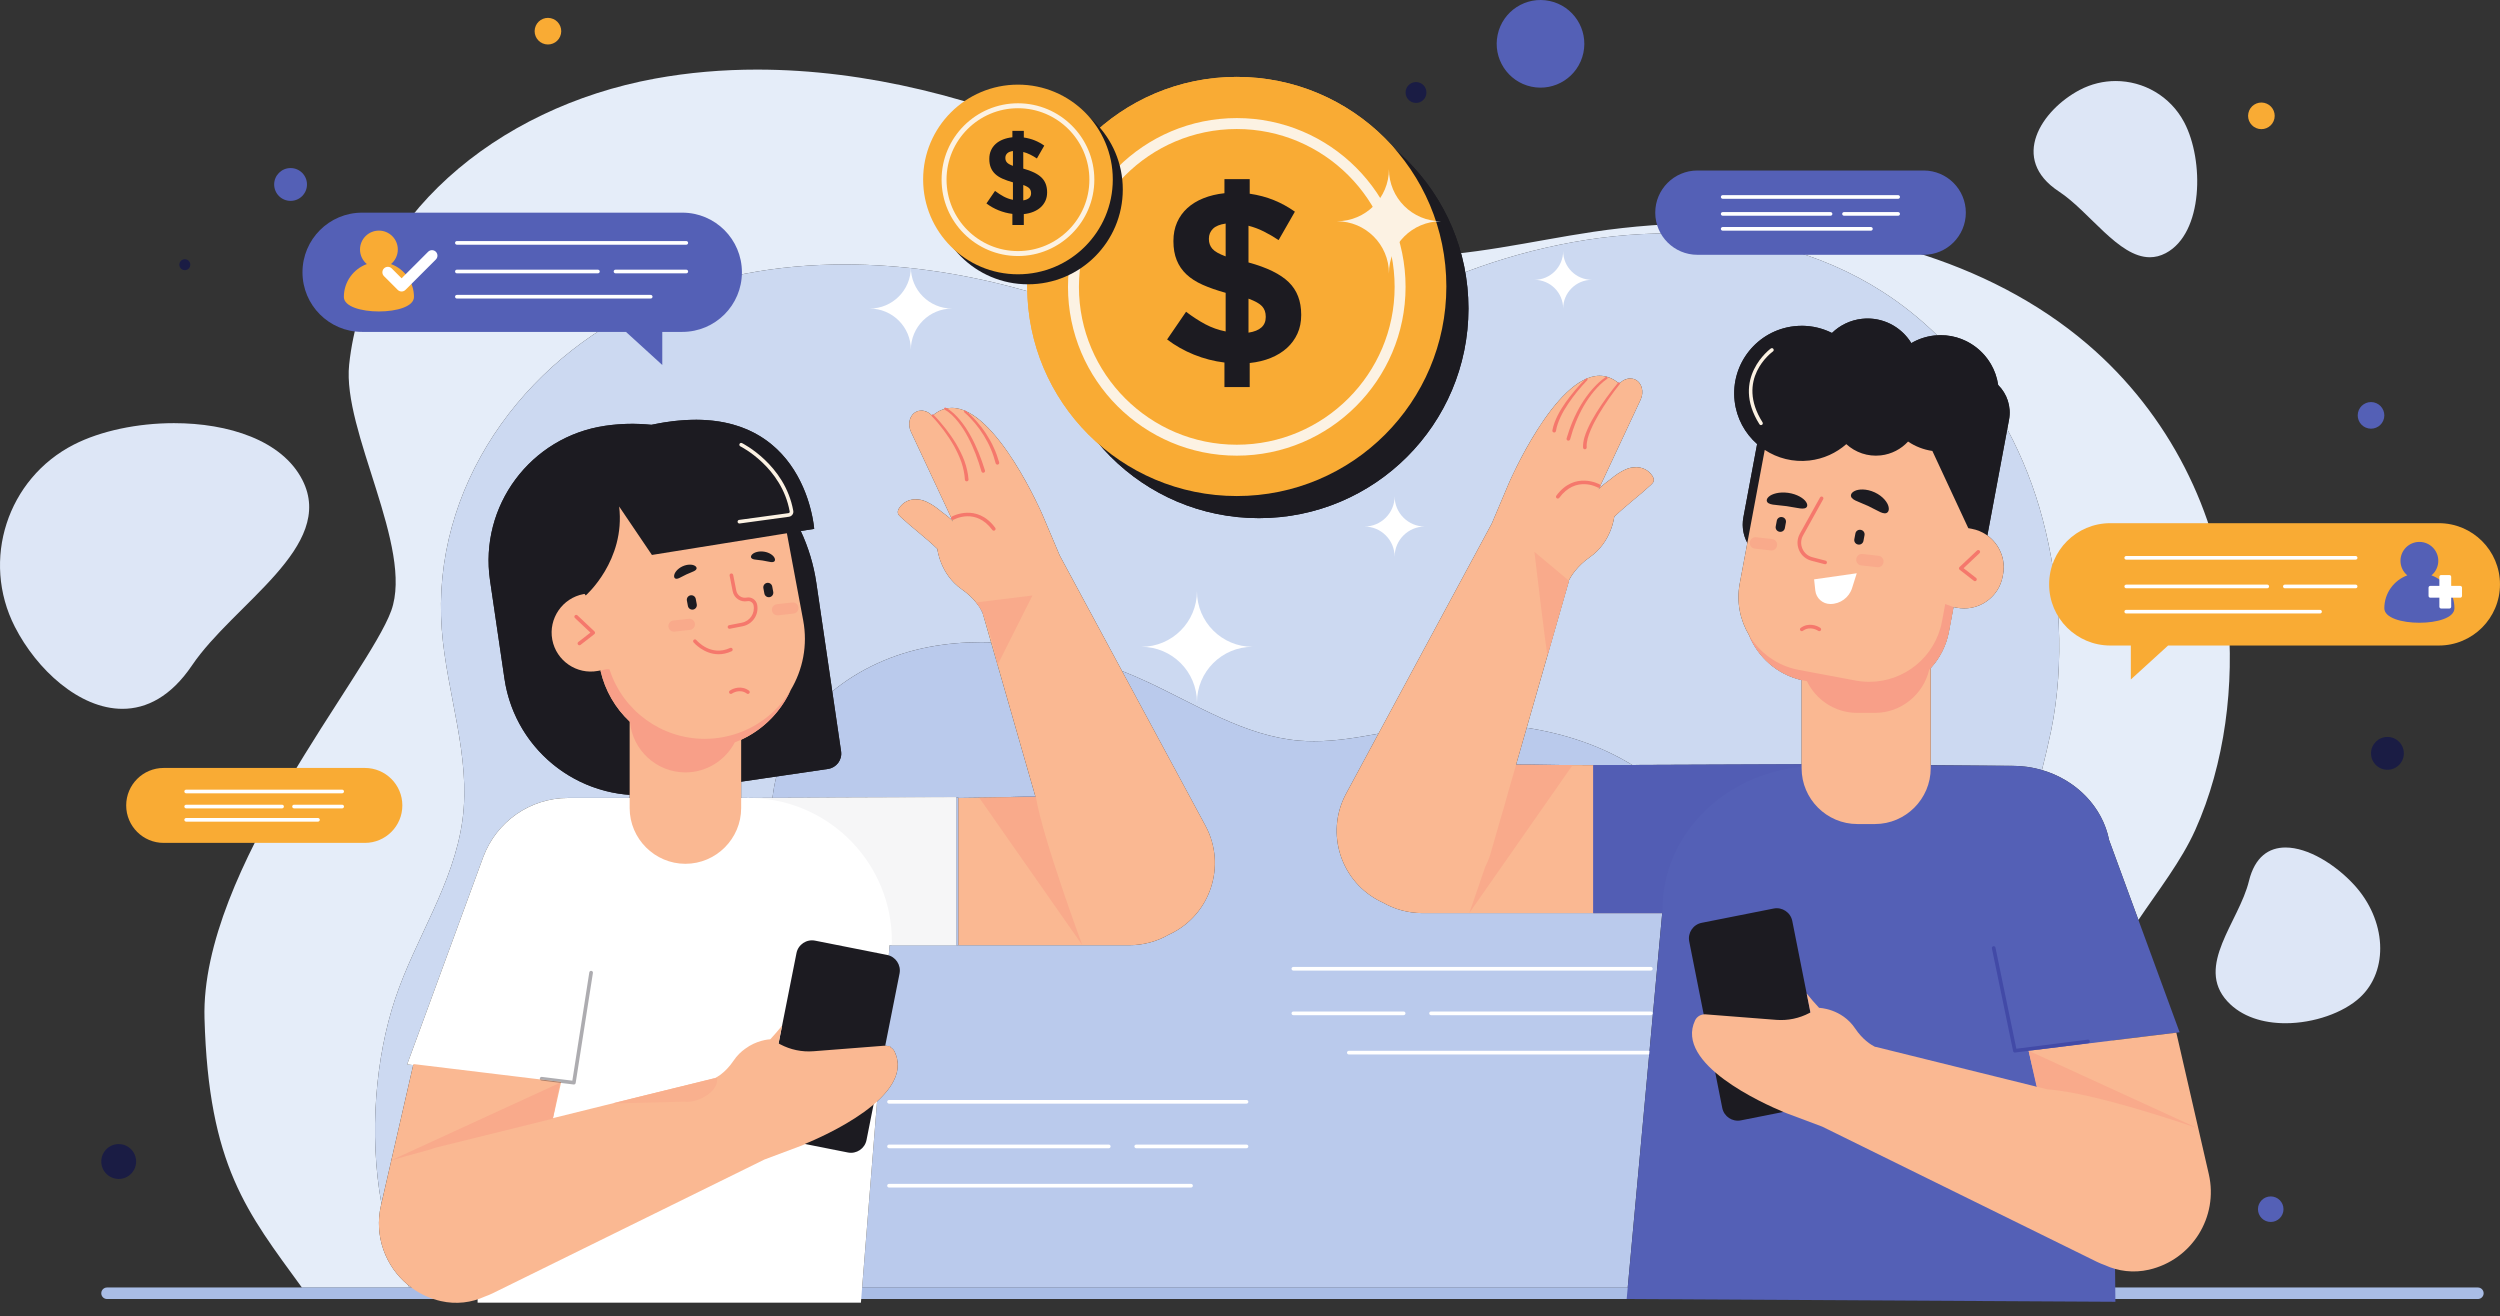 <svg width="914.067" height="481.32" xmlns="http://www.w3.org/2000/svg" xmlns:undefined="http://sodipodi.sourceforge.net/DTD/sodipodi-0.dtd" xml:space="preserve" version="1.1">
 <rect width="100%" height="100%" fill="#333333" stroke="none"/>
 <defs id="defs6">
  <clipPath id="clipPath152" clipPathUnits="userSpaceOnUse">
   <path id="path150" d="m4022.3,1691.18c-10.36,0.32 -13.99,0.43 -13.98,0.43c0.03,0 7.96,-0.24 13.98,-0.43"/>
  </clipPath>
 </defs>
 <g>
  <title>Layer 1</title>
  <path fill-rule="nonzero" fill="#e5edf9" id="path12" d="m149.683,470.779l-39.287,0c-19.978,-27.503 -34.116,-44.335 -35.624,-98.452c-1.514,-54.321 59.873,-125.736 68.279,-149.051c8.291,-22.988 -17.976,-65.721 -15.391,-89.976c5.704,-53.532 53.515,-93.879 111.824,-104.56c12.268,-2.247 24.755,-3.293 37.328,-3.293c40.143,0 81.092,10.689 117.929,27.175c35.537,15.904 69.92,37.6 108.952,40.765c3.512,0.284 7.005,0.413 10.491,0.413c23.073,-0.001 45.62,-5.649 68.327,-9.031c14.061,-2.093 28.561,-3.201 43.14,-3.201c50.115,0 101.065,13.099 137.527,44.236c30.208,25.797 47.648,61.893 51.273,97.929c2.656,26.395 -0.929,55.527 -11.816,79.751c-5.079,11.3 -13.497,22.057 -20.775,32.871l-10.72,-29.22c-2.412,-12.12 -11.989,-21.936 -24.547,-25.585c1.18,-4.655 2.312,-9.367 3.307,-14.175c5.145,-24.871 3.432,-53.041 -3.028,-77.485c-3.013,-11.404 -7.368,-22.519 -12.964,-32.964l0.648,-3.46c0.899,-4.805 -0.74,-9.499 -3.971,-12.697c-1.527,-10.521 -10.555,-18.223 -21.011,-18.223c-0.432,0 -0.867,0.013 -1.303,0.04c-6.039,-5.896 -12.647,-11.212 -19.788,-15.809c-23.313,-15.011 -50.613,-21.443 -78.452,-21.443c-26.603,0 -53.699,5.869 -78.308,15.736c-21.096,8.457 -41.527,19.711 -64.117,22.557c-4.052,0.511 -8.093,0.743 -12.12,0.743c-28.72,0.001 -56.847,-11.841 -84.996,-19.313c-20.001,-5.309 -40.903,-8.369 -61.637,-8.369c-24.56,0 -48.888,4.289 -71.241,14.216c-46.741,20.756 -79.976,67.608 -76.092,119.212c1.759,23.383 10.759,46.457 7.573,69.687c-3.232,23.559 -17.227,43.267 -24.636,65.456c-7.068,21.168 -9.647,49.285 -5.005,74.789l-0.165,0.723c-2.557,11.137 1.636,22.249 9.896,29.051c0.165,0.321 0.331,0.64 0.5,0.959"/>
  <path fill-rule="nonzero" fill="#dde6f6" id="path14" d="m44.759,259.168c-15.785,0 -31.361,-14.385 -39.332,-29.997c-12.436,-24.359 -2.772,-54.187 21.586,-66.624c9.805,-5.005 23.24,-7.831 36.603,-7.831c19.835,0 39.515,6.223 46.946,20.776c12.436,24.359 -25.056,45.156 -40.375,67.812c-7.672,11.347 -16.583,15.864 -25.427,15.864"/>
  <path fill-rule="nonzero" fill="#dde6f6" id="path16" d="m835.625,374.121c-8.115,0 -16,-2.329 -21.221,-7.988c-11.912,-12.912 4.237,-29.1 7.867,-43.996c2.157,-8.857 7.289,-12.269 13.389,-12.269c8.207,0 18.169,6.177 25.004,13.584c11.913,12.912 12.883,31.396 2.165,41.284c-6.021,5.556 -16.801,9.385 -27.204,9.385"/>
  <path fill-rule="nonzero" fill="#dde6f6" id="path18" d="m786.041,94.056c-11.496,0 -22.044,-16.684 -33.249,-24.041c-18.221,-11.963 -6.249,-29.816 7.572,-37.112c4.212,-2.223 8.732,-3.277 13.185,-3.277c10.16,0 19.979,5.484 25.051,15.093c7.296,13.821 7.075,40.543 -6.748,47.84c-1.967,1.037 -3.903,1.497 -5.811,1.497"/>
  <path fill-rule="nonzero" fill="#ccd9f1" id="path20" d="m150.415,470.779l-0.732,0c-0.169,-0.319 -0.335,-0.637 -0.5,-0.959c0.401,0.331 0.812,0.649 1.232,0.959m-10.963,-30.732c-4.641,-25.504 -2.063,-53.621 5.005,-74.789c7.409,-22.189 21.404,-41.897 24.636,-65.456c3.185,-23.229 -5.815,-46.304 -7.573,-69.687c-3.884,-51.604 29.351,-98.456 76.092,-119.212c22.353,-9.927 46.681,-14.216 71.241,-14.216c20.735,0 41.636,3.06 61.637,8.369c28.149,7.472 56.276,19.315 84.996,19.313c4.027,0 8.068,-0.232 12.12,-0.743c22.591,-2.847 43.021,-14.1 64.117,-22.557c24.609,-9.867 51.705,-15.736 78.308,-15.736c27.839,0 55.139,6.432 78.452,21.443c7.141,4.597 13.749,9.913 19.788,15.809c-0.371,0.023 -0.74,0.055 -1.112,0.096c-3.039,0.344 -5.848,1.324 -8.328,2.773c-3.333,-5.453 -9.328,-8.996 -15.98,-8.996c-0.701,0 -1.411,0.039 -2.124,0.12c-4.277,0.483 -8.041,2.383 -10.912,5.161c-3.348,-1.679 -7.105,-2.621 -11.035,-2.621c-0.919,0 -1.847,0.051 -2.781,0.157c-13.56,1.533 -23.309,13.768 -21.776,27.327c0.717,6.341 3.783,11.841 8.221,15.751l-5.021,26.824c-0.62,3.313 -0.035,6.573 1.448,9.327l-2.781,14.861c-1.264,6.751 0.123,13.371 3.389,18.837l0,0l0,0l0,0c0.007,0.016 0.013,0.031 0.019,0.047c3.261,8.024 10.236,14.352 19.221,16.417l0,30.799l-61.927,0.236c-11.523,-7.077 -24.808,-11.472 -38.591,-13.604l7.639,-26.573c0.001,-0.001 0.001,-0.004 0.003,-0.007c0.256,-0.891 7.163,-24.923 7.771,-27.036l0,0c0.001,-0.004 0.001,-0.007 0.003,-0.011l0.003,-0.008l0,0l0.003,-0.009c0,-0.001 0.001,-0.004 0.001,-0.005l0.005,-0.02l0,0l0.005,-0.015c0,-0.003 0.001,-0.005 0.001,-0.008l0.004,-0.015l0,0l0.017,-0.057l0,0l-0.081,-0.068c0.871,-1.701 3.12,-5.341 7.72,-8.551c7.959,-5.551 8.909,-14.747 8.909,-14.747c4.249,-4.113 9.039,-7.623 13.377,-11.64c0.453,-0.42 0.925,-0.879 1.057,-1.481c0.148,-0.672 -0.165,-1.36 -0.549,-1.929c-1.444,-2.141 -3.669,-3.1 -5.985,-3.1c-1.276,0 -2.577,0.291 -3.793,0.835c-2.005,0.897 -3.797,2.175 -5.479,3.579c-0.797,0.665 -3.517,2.496 -4.343,3.715l15.355,-32.787c1.364,-2.912 0.472,-6.235 -1.983,-7.383c-0.572,-0.269 -1.183,-0.396 -1.797,-0.396c-0.701,0 -1.411,0.165 -2.081,0.475c-0.797,0.368 -1.525,0.96 -2.136,1.701c0.048,-0.241 0.075,-0.383 0.075,-0.383c-2.303,-1.936 -4.676,-2.781 -7.061,-2.781c-16.244,0 -33.113,39.132 -33.113,39.132l-6.297,14.86l-41.456,76.863c-7.797,1.428 -15.609,2.776 -23.544,2.776c-1.785,0 -3.575,-0.068 -5.373,-0.219c-19.997,-1.677 -37.612,-13.173 -55.819,-21.601c-2.959,-1.369 -5.971,-2.664 -9.023,-3.872l-22.763,-42.205l-6.299,-14.86c0,0 -16.869,-39.132 -33.113,-39.132c-2.387,0 -4.757,0.844 -7.061,2.781c0,0 0.028,0.143 0.075,0.383c-0.611,-0.741 -1.339,-1.332 -2.136,-1.701c-0.669,-0.309 -1.379,-0.475 -2.08,-0.475c-0.616,0 -1.225,0.128 -1.799,0.396c-2.455,1.149 -3.347,4.472 -1.983,7.383l15.355,32.787c-0.825,-1.219 -3.545,-3.048 -4.343,-3.713c-1.68,-1.404 -3.473,-2.681 -5.479,-3.58c-1.215,-0.544 -2.517,-0.835 -3.792,-0.835c-2.316,0 -4.541,0.96 -5.987,3.1c-0.384,0.571 -0.697,1.257 -0.549,1.929c0.133,0.603 0.604,1.063 1.057,1.481c4.339,4.019 9.128,7.528 13.377,11.64c0,0 0.951,9.196 8.908,14.747c2.287,1.595 3.992,3.296 5.236,4.813l-0.001,0c0.003,0.003 0.007,0.005 0.009,0.009c0.481,0.588 0.895,1.148 1.244,1.663c0.432,0.725 0.856,1.583 1.267,2.533l2.985,10.384c-1.176,-0.036 -2.349,-0.055 -3.523,-0.055c-6.443,0 -12.84,0.555 -19.125,1.745c-13.361,2.532 -25.648,8.209 -35.408,16.248l-5.827,-39.653c-0.991,-6.748 -2.952,-13.109 -5.7,-18.984l4.912,-0.789c0,0 -2.757,-39.893 -43.311,-39.893c-4.843,0 -10.22,0.568 -16.201,1.841c-2.305,-0.239 -4.639,-0.36 -6.993,-0.36c-3.284,0 -6.608,0.237 -9.953,0.729c-27.236,4.001 -46.072,29.324 -42.069,56.56l5.275,35.9c3.465,23.592 22.931,40.88 45.779,42.484l0,1.129l-22.48,0c-14.161,0 -26.239,8.891 -30.973,21.393l-0.007,-0.003l-0.099,0.271l-0.048,0.131l-27.739,75.615l2.2,0.268l-7.985,34.772l-0.336,0.155c0,0 0.111,-0.033 0.323,-0.096l-3.624,15.78m2.864,-13.468c-0.043,0.209 -0.069,0.342 -0.081,0.411c0.016,-0.081 0.044,-0.226 0.081,-0.411c0.007,-0.039 0.016,-0.082 0.024,-0.125c-0.008,0.044 -0.017,0.085 -0.024,0.125m0.175,-0.888c-0.053,0.269 -0.105,0.535 -0.151,0.763c0.039,-0.195 0.089,-0.451 0.151,-0.763m0.263,-1.328c0,0 -0.131,0.66 -0.263,1.328c0.072,-0.363 0.155,-0.781 0.263,-1.328m131.163,-132.579c-0.319,-0.007 -0.633,-0.023 -0.955,-0.023l-1.973,0l0,-5.951l12.881,-1.892c-0.655,2.536 -1.132,5.144 -1.417,7.812l-8.539,0.031l0.003,0.023m472.677,-10.235c-3.423,-0.995 -7.067,-1.531 -10.848,-1.531l-29.828,-0.237l0,-35.495c3.315,-3.635 5.697,-8.199 6.668,-13.388l1.671,-8.924l1.303,0.244c0.879,0.164 1.753,0.243 2.619,0.243c6.732,0 12.769,-4.812 14.051,-11.656l0.147,-0.783c1.051,-5.612 -1.373,-11.105 -5.74,-14.245l7.273,-38.852c5.596,10.445 9.951,21.56 12.964,32.964c6.46,24.444 8.173,52.615 3.028,77.485c-0.995,4.808 -2.127,9.52 -3.307,14.175"/>
  <path fill-rule="nonzero" fill="#bacaec" id="path22" d="m595.137,470.779l-279.92,0l5.456,-68.039c5.892,-5.371 9.545,-11.671 6.44,-18.197c-0.328,-0.691 -0.849,-1.239 -1.475,-1.62c-0.112,-0.165 -0.204,-0.331 -0.324,-0.497c0,0 -0.237,0.029 -0.631,0.08c-0.369,-0.109 -0.755,-0.171 -1.148,-0.171c-0.095,0 -0.189,0.004 -0.285,0.011c-0.293,0.023 -0.611,0.048 -0.948,0.075l2.952,-36.823l0.724,0l24.379,0l45.379,0l0,0l0,0l0,0l17.109,0c5.307,0 10.277,-1.425 14.564,-3.903c0.205,-0.095 0.412,-0.181 0.617,-0.28c14.592,-7.115 20.413,-24.883 12.86,-39.252l-30.651,-56.832c3.052,1.208 6.064,2.503 9.023,3.872c18.207,8.428 35.821,19.924 55.819,21.601c1.799,0.151 3.588,0.219 5.373,0.219c7.935,0 15.747,-1.348 23.544,-2.776l-11.959,22.173c-7.553,14.369 -1.732,32.137 12.861,39.252c0.209,0.104 0.421,0.193 0.633,0.289c4.281,2.473 9.248,3.893 14.547,3.893l17.109,0l0,0l0,0l45.377,0l25.185,0l-12.612,136.924m-244.78,-179.017l0,-0.264l-0.723,0.003l0,-0.003l-67.183,0.233c0.285,-2.668 0.763,-5.276 1.417,-7.812l18.891,-2.776c3.089,-0.455 5.225,-3.325 4.772,-6.413l-3.223,-21.932c9.76,-8.039 22.047,-13.716 35.408,-16.248c6.285,-1.191 12.683,-1.745 19.125,-1.745c1.173,0 2.347,0.019 3.523,0.055l16.204,56.372c-6.649,0.003 -9.373,0.212 -13.704,0.336l-6.817,0.092c-0.011,0 -0.021,0 -0.031,0l0,0l-7.66,0.103m232.283,-12.005l-7.649,-0.031l0,-0.001c-0.016,0 -0.032,0 -0.048,0l-4.071,-0.016c-6.183,-0.052 -8.936,-0.212 -16.519,-0.219l-0.044,0.152l0,0l0.044,-0.152l3.849,-13.392c13.783,2.132 27.068,6.527 38.591,13.604l-14.153,0.055"/>
  <path fill-rule="nonzero" fill="#a9bde6" id="path24" d="m905.977,474.956l-866.843,0c-1.164,0 -2.107,-0.943 -2.107,-2.107c0,-1.164 0.943,-2.108 2.107,-2.108l866.843,0c1.164,0 2.108,0.944 2.108,2.108c0,1.164 -0.944,2.107 -2.108,2.107"/>
  <path fill-rule="nonzero" fill="#1a1c44" id="path26" d="m878.908,275.447c0,3.313 -2.685,6 -6,6c-3.313,0 -6,-2.687 -6,-6c0,-3.315 2.687,-6 6,-6c3.315,0 6,2.685 6,6"/>
  <path fill-rule="nonzero" fill="#5460b6" id="path28" d="m834.908,442.113c0,2.576 -2.089,4.667 -4.667,4.667c-2.576,0 -4.667,-2.091 -4.667,-4.667c0,-2.577 2.091,-4.667 4.667,-4.667c2.577,0 4.667,2.09 4.667,4.667"/>
  <path fill-rule="nonzero" fill="#5460b6" id="path30" d="m112.242,67.447c0,3.313 -2.686,6 -6,6c-3.314,0 -6,-2.687 -6,-6c0,-3.315 2.686,-6 6,-6c3.314,0 6,2.685 6,6"/>
  <path fill-rule="nonzero" fill="#1a1c44" id="path32" d="m49.771,424.681c0,3.52 -2.853,6.374 -6.372,6.374c-3.52,0 -6.372,-2.854 -6.372,-6.374c0,-3.519 2.853,-6.372 6.372,-6.372c3.519,0 6.372,2.853 6.372,6.372"/>
  <path fill-rule="nonzero" fill="#1a1c44" id="path34" d="m69.575,96.78c0,1.104 -0.895,2 -2,2c-1.105,0 -2,-0.896 -2,-2c0,-1.105 0.895,-2 2,-2c1.105,0 2,0.895 2,2"/>
  <path fill-rule="nonzero" fill="#5460b6" id="path36" d="m578.919,19.369c-1.848,8.652 -10.359,14.168 -19.012,12.32c-8.652,-1.848 -14.168,-10.36 -12.32,-19.012c1.848,-8.651 10.36,-14.167 19.012,-12.319c8.651,1.847 14.168,10.359 12.32,19.011"/>
  <path fill-rule="nonzero" fill="#f9ab34" id="path38" d="m831.583,43.372c-0.561,2.627 -3.145,4.301 -5.773,3.741c-2.628,-0.561 -4.303,-3.147 -3.741,-5.775c0.56,-2.627 3.145,-4.301 5.773,-3.74c2.627,0.561 4.303,3.145 3.741,5.773"/>
  <path fill-rule="nonzero" fill="#f9ab34" id="path40" d="m205.097,12.417c-0.561,2.628 -3.145,4.303 -5.773,3.743c-2.628,-0.561 -4.303,-3.147 -3.741,-5.773c0.561,-2.628 3.145,-4.303 5.773,-3.743c2.628,0.561 4.303,3.147 3.741,5.773"/>
  <path fill-rule="nonzero" fill="#5460b6" id="path42" d="m871.667,152.891c-0.561,2.627 -3.147,4.301 -5.773,3.741c-2.628,-0.561 -4.304,-3.147 -3.743,-5.773c0.561,-2.628 3.145,-4.303 5.773,-3.743c2.628,0.561 4.304,3.147 3.743,5.775"/>
  <path fill-rule="nonzero" fill="#1a1c44" id="path44" d="m521.461,34.616c-0.44,2.06 -2.467,3.373 -4.527,2.933c-2.061,-0.44 -3.375,-2.467 -2.935,-4.527c0.44,-2.061 2.467,-3.375 4.527,-2.933c2.061,0.44 3.375,2.467 2.935,4.527"/>
  <path fill-rule="nonzero" fill="#1c1b21" id="path46" d="m536.908,112.82c0,42.32 -34.305,76.627 -76.625,76.627c-42.32,0 -76.627,-34.307 -76.627,-76.627c0,-42.319 34.307,-76.627 76.627,-76.627c42.32,0 76.625,34.308 76.625,76.627"/>
  <path fill-rule="nonzero" fill="#f9ab34" id="path48" d="m528.827,104.739c0,42.32 -34.307,76.627 -76.625,76.627c-42.32,0 -76.627,-34.307 -76.627,-76.627c0,-42.319 34.307,-76.625 76.627,-76.625c42.319,0 76.625,34.307 76.625,76.625"/>
  <path fill-rule="nonzero" fill="#fcf2e3" id="path50" d="m452.201,47.173c-31.824,0 -57.715,25.891 -57.715,57.715c0,31.824 25.891,57.715 57.715,57.715c31.823,0 57.713,-25.891 57.713,-57.715c0,-31.824 -25.891,-57.715 -57.713,-57.715zm0,119.429c-34.029,0 -61.715,-27.685 -61.715,-61.715c0,-34.029 27.685,-61.715 61.715,-61.715c34.029,0 61.713,27.685 61.713,61.715c0,34.029 -27.684,61.715 -61.713,61.715"/>
  <path fill-rule="nonzero" fill="#1c1b21" id="path52" d="m456.484,121.629c4.203,-0.651 6.305,-2.545 6.305,-5.684l0,-0.179c0,-1.539 -0.444,-2.797 -1.332,-3.775c-0.889,-0.977 -2.547,-1.909 -4.973,-2.797l0,12.435zm-8.349,-39.88c-2.131,0.297 -3.685,0.933 -4.664,1.909c-0.976,0.977 -1.464,2.176 -1.464,3.597l0,0.177c0,1.364 0.413,2.532 1.243,3.508c0.828,0.979 2.456,1.911 4.885,2.799l0,-11.991zm-0.444,50.804c-3.849,-0.472 -7.565,-1.435 -11.147,-2.885c-3.584,-1.451 -6.855,-3.3 -9.815,-5.552l6.928,-10.125c2.427,1.836 4.781,3.361 7.061,4.575c2.279,1.215 4.751,2.087 7.416,2.62l0,-14.123c-3.197,-0.888 -5.996,-1.864 -8.393,-2.931c-2.397,-1.067 -4.383,-2.339 -5.952,-3.819c-1.568,-1.48 -2.752,-3.212 -3.552,-5.196c-0.799,-1.984 -1.199,-4.277 -1.199,-6.884l0,-0.177c0,-2.487 0.444,-4.737 1.332,-6.751c0.888,-2.012 2.145,-3.76 3.775,-5.24c1.628,-1.479 3.597,-2.679 5.907,-3.597c2.309,-0.917 4.855,-1.524 7.639,-1.821l0,-5.151l9.237,0l0,5.329c3.196,0.475 6.141,1.259 8.837,2.353c2.693,1.096 5.253,2.503 7.683,4.219l-5.951,10.392c-1.776,-1.184 -3.584,-2.235 -5.419,-3.153c-1.836,-0.917 -3.7,-1.612 -5.595,-2.088l0,13.412c6.751,1.837 11.648,4.235 14.699,7.195c3.051,2.963 4.575,6.928 4.575,11.901l0,0.179c0,2.487 -0.46,4.737 -1.376,6.749c-0.92,2.015 -2.192,3.761 -3.82,5.241c-1.629,1.48 -3.597,2.695 -5.907,3.641c-2.309,0.948 -4.884,1.569 -7.727,1.865l0,8.793l-9.237,0l0,-8.972"/>
  <path fill-rule="nonzero" fill="#1c1b21" id="path54" d="m536.908,112.82c0,42.32 -34.305,76.627 -76.625,76.627c-42.32,0 -76.627,-34.307 -76.627,-76.627c0,-42.319 34.307,-76.627 76.627,-76.627c42.32,0 76.625,34.308 76.625,76.627"/>
  <path fill-rule="nonzero" fill="#f9ab34" id="path56" d="m528.827,104.739c0,42.32 -34.307,76.627 -76.625,76.627c-42.32,0 -76.627,-34.307 -76.627,-76.627c0,-42.319 34.307,-76.625 76.627,-76.625c42.319,0 76.625,34.307 76.625,76.625"/>
  <path fill-rule="nonzero" fill="#fcf2e3" id="path58" d="m452.201,47.173c-31.824,0 -57.715,25.891 -57.715,57.715c0,31.824 25.891,57.715 57.715,57.715c31.823,0 57.713,-25.891 57.713,-57.715c0,-31.824 -25.891,-57.715 -57.713,-57.715zm0,119.429c-34.029,0 -61.715,-27.685 -61.715,-61.715c0,-34.029 27.685,-61.715 61.715,-61.715c34.029,0 61.713,27.685 61.713,61.715c0,34.029 -27.684,61.715 -61.713,61.715"/>
  <path fill-rule="nonzero" fill="#1c1b21" id="path60" d="m456.484,121.629c4.203,-0.651 6.305,-2.545 6.305,-5.684l0,-0.179c0,-1.539 -0.444,-2.797 -1.332,-3.775c-0.889,-0.977 -2.547,-1.909 -4.973,-2.797l0,12.435zm-8.349,-39.88c-2.131,0.297 -3.685,0.933 -4.664,1.909c-0.976,0.977 -1.464,2.176 -1.464,3.597l0,0.177c0,1.364 0.413,2.532 1.243,3.508c0.828,0.979 2.456,1.911 4.885,2.799l0,-11.991zm-0.444,50.804c-3.849,-0.472 -7.565,-1.435 -11.147,-2.885c-3.584,-1.451 -6.855,-3.3 -9.815,-5.552l6.928,-10.125c2.427,1.836 4.781,3.361 7.061,4.575c2.279,1.215 4.751,2.087 7.416,2.62l0,-14.123c-3.197,-0.888 -5.996,-1.864 -8.393,-2.931c-2.397,-1.067 -4.383,-2.339 -5.952,-3.819c-1.568,-1.48 -2.752,-3.212 -3.552,-5.196c-0.799,-1.984 -1.199,-4.277 -1.199,-6.884l0,-0.177c0,-2.487 0.444,-4.737 1.332,-6.751c0.888,-2.012 2.145,-3.76 3.775,-5.24c1.628,-1.479 3.597,-2.679 5.907,-3.597c2.309,-0.917 4.855,-1.524 7.639,-1.821l0,-5.151l9.237,0l0,5.329c3.196,0.475 6.141,1.259 8.837,2.353c2.693,1.096 5.253,2.503 7.683,4.219l-5.951,10.392c-1.776,-1.184 -3.584,-2.235 -5.419,-3.153c-1.836,-0.917 -3.7,-1.612 -5.595,-2.088l0,13.412c6.751,1.837 11.648,4.235 14.699,7.195c3.051,2.963 4.575,6.928 4.575,11.901l0,0.179c0,2.487 -0.46,4.737 -1.376,6.749c-0.92,2.015 -2.192,3.761 -3.82,5.241c-1.629,1.48 -3.597,2.695 -5.907,3.641c-2.309,0.948 -4.884,1.569 -7.727,1.865l0,8.793l-9.237,0l0,-8.972"/>
  <path fill-rule="nonzero" fill="#1c1b21" id="path62" d="m410.523,69.275c0,19.148 -15.523,34.672 -34.671,34.672c-19.148,0 -34.672,-15.524 -34.672,-34.672c0,-19.149 15.524,-34.672 34.672,-34.672c19.148,0 34.671,15.523 34.671,34.672"/>
  <path fill-rule="nonzero" fill="#f9ab34" id="path64" d="m406.867,65.617c0,19.149 -15.523,34.672 -34.672,34.672c-19.148,0 -34.671,-15.523 -34.671,-34.672c0,-19.148 15.523,-34.671 34.671,-34.671c19.149,0 34.672,15.523 34.672,34.671"/>
  <path fill-rule="nonzero" fill="#fcf2e3" id="path66" d="m372.195,39.571c-14.4,0 -26.115,11.715 -26.115,26.115c0,14.399 11.715,26.115 26.115,26.115c14.4,0 26.115,-11.716 26.115,-26.115c0,-14.4 -11.715,-26.115 -26.115,-26.115zm0,54.039c-15.397,0 -27.924,-12.527 -27.924,-27.924c0,-15.397 12.527,-27.924 27.924,-27.924c15.397,0 27.924,12.527 27.924,27.924c0,15.397 -12.527,27.924 -27.924,27.924"/>
  <path fill-rule="nonzero" fill="#1c1b21" id="path68" d="m374.133,73.26c1.903,-0.293 2.853,-1.152 2.853,-2.572l0,-0.08c0,-0.696 -0.2,-1.265 -0.603,-1.708c-0.401,-0.443 -1.152,-0.864 -2.251,-1.265l0,5.625zm-3.777,-18.044c-0.964,0.135 -1.668,0.423 -2.109,0.864c-0.443,0.443 -0.663,0.984 -0.663,1.628l0,0.08c0,0.616 0.187,1.145 0.563,1.588c0.375,0.441 1.111,0.864 2.209,1.265l0,-5.425zm-0.201,22.988c-1.741,-0.215 -3.421,-0.651 -5.043,-1.307c-1.621,-0.656 -3.101,-1.493 -4.441,-2.511l3.135,-4.583c1.099,0.831 2.164,1.521 3.195,2.069c1.032,0.549 2.151,0.945 3.356,1.185l0,-6.389c-1.447,-0.401 -2.712,-0.844 -3.797,-1.327c-1.085,-0.481 -1.984,-1.057 -2.692,-1.728c-0.711,-0.668 -1.247,-1.452 -1.608,-2.351c-0.361,-0.896 -0.543,-1.935 -0.543,-3.115l0,-0.08c0,-1.125 0.201,-2.143 0.603,-3.055c0.401,-0.911 0.971,-1.701 1.708,-2.371c0.736,-0.669 1.628,-1.212 2.672,-1.628c1.045,-0.415 2.197,-0.689 3.456,-0.824l0,-2.331l4.18,0l0,2.412c1.447,0.215 2.78,0.569 3.999,1.064c1.219,0.497 2.377,1.132 3.477,1.909l-2.693,4.701c-0.804,-0.535 -1.621,-1.011 -2.452,-1.425c-0.831,-0.416 -1.675,-0.731 -2.532,-0.945l0,6.069c3.055,0.831 5.272,1.916 6.652,3.255c1.38,1.34 2.069,3.135 2.069,5.385l0,0.081c0,1.124 -0.208,2.143 -0.623,3.053c-0.416,0.912 -0.992,1.701 -1.728,2.371c-0.737,0.671 -1.628,1.22 -2.673,1.648c-1.044,0.429 -2.209,0.711 -3.496,0.844l0,3.979l-4.18,0l0,-4.059"/>
  <path fill-rule="nonzero" fill="#ffffff" id="path70" d="m333.037,127.876l0,0c0,-8.315 -6.741,-15.056 -15.056,-15.056c8.315,0 15.056,-6.741 15.056,-15.056c0,8.315 6.741,15.056 15.056,15.056c-8.315,0 -15.056,6.741 -15.056,15.056"/>
  <path fill-rule="nonzero" fill="#ffffff" id="path72" d="m509.915,203.575l0,0c0,-6.107 -4.951,-11.059 -11.057,-11.059c6.107,0 11.057,-4.951 11.057,-11.057c0,6.107 4.951,11.057 11.057,11.057c-6.107,0 -11.057,4.952 -11.057,11.059"/>
  <path fill-rule="nonzero" fill="#ffffff" id="path74" d="m437.64,256.827l0,0c0,-11.229 -9.103,-20.333 -20.333,-20.333c11.231,0 20.333,-9.103 20.333,-20.332l0,0c0,11.229 9.103,20.332 20.332,20.332c-11.229,0 -20.332,9.104 -20.332,20.333"/>
  <path fill-rule="nonzero" fill="#fcf2e3" id="path76" d="m507.836,99.948l0,0c0,-10.523 -8.531,-19.053 -19.053,-19.053c10.523,0 19.053,-8.532 19.053,-19.055c0,10.523 8.531,19.055 19.055,19.055c-10.524,0 -19.055,8.531 -19.055,19.053"/>
  <path fill-rule="nonzero" fill="#ffffff" id="path78" d="m571.531,112.82l0,0c0,-5.804 -4.705,-10.509 -10.511,-10.509c5.805,0 10.511,-4.707 10.511,-10.511c0,5.804 4.705,10.511 10.511,10.511c-5.805,0 -10.511,4.705 -10.511,10.509"/>
  <path fill-rule="nonzero" fill="#5460b6" id="path80" d="m249.464,77.751l-117.067,0c-12.04,0 -21.8,9.761 -21.8,21.801c0,12.04 9.76,21.801 21.8,21.801l96.476,0l13.275,12.095l0,-12.095l7.316,0c12.04,0 21.8,-9.761 21.8,-21.801c0,-12.04 -9.76,-21.801 -21.8,-21.801"/>
  <path fill-rule="nonzero" fill="#f9ab34" id="path82" d="m142.953,96.547c1.527,-1.267 2.5,-3.179 2.5,-5.317c0,-3.817 -3.095,-6.912 -6.912,-6.912c-3.816,0 -6.911,3.095 -6.911,6.912c0,2.139 0.972,4.051 2.499,5.317c-4.901,1.8 -8.404,6.496 -8.404,12.021c0,7.079 25.634,7.079 25.634,0c0,-5.525 -3.504,-10.221 -8.405,-12.021"/>
  <path fill-rule="nonzero" fill="#ffffff" id="path84" d="m250.929,89.472l-83.884,0c-0.368,0 -0.667,-0.299 -0.667,-0.667c0,-0.369 0.299,-0.667 0.667,-0.667l83.884,0c0.369,0 0.667,0.297 0.667,0.667c0,0.368 -0.297,0.667 -0.667,0.667"/>
  <path fill-rule="nonzero" fill="#ffffff" id="path86" d="m237.916,109.155l-70.871,0c-0.368,0 -0.667,-0.299 -0.667,-0.667c0,-0.369 0.299,-0.667 0.667,-0.667l70.871,0c0.369,0 0.667,0.297 0.667,0.667c0,0.368 -0.297,0.667 -0.667,0.667"/>
  <path fill-rule="nonzero" fill="#ffffff" id="path88" d="m218.616,99.936l-51.571,0c-0.368,0 -0.667,-0.299 -0.667,-0.667c0,-0.368 0.299,-0.667 0.667,-0.667l51.571,0c0.368,0 0.667,0.299 0.667,0.667c0,0.368 -0.299,0.667 -0.667,0.667"/>
  <path fill-rule="nonzero" fill="#ffffff" id="path90" d="m250.929,99.936l-25.881,0c-0.369,0 -0.667,-0.299 -0.667,-0.667c0,-0.368 0.297,-0.667 0.667,-0.667l25.881,0c0.369,0 0.667,0.299 0.667,0.667c0,0.368 -0.297,0.667 -0.667,0.667"/>
  <path fill-rule="nonzero" fill="#ffffff" id="path92" d="m146.835,106.579c-0.512,0 -1.024,-0.195 -1.415,-0.585l-5.024,-5.024c-0.781,-0.781 -0.781,-2.048 0,-2.828c0.781,-0.781 2.047,-0.781 2.828,0l3.611,3.609l9.699,-9.7c0.781,-0.781 2.047,-0.781 2.828,0c0.781,0.781 0.781,2.048 0,2.829l-11.113,11.113c-0.391,0.391 -0.903,0.585 -1.413,0.585"/>
  <path fill-rule="nonzero" fill="#f9ab34" id="path94" d="m771.585,191.287l120.107,0c12.355,0 22.368,10.015 22.368,22.367c0,12.353 -10.013,22.367 -22.368,22.367l-98.983,0l-13.617,12.409l0,-12.409l-7.507,0c-12.352,0 -22.367,-10.013 -22.367,-22.367c0,-12.352 10.015,-22.367 22.367,-22.367"/>
  <path fill-rule="nonzero" fill="#5460b6" id="path96" d="m889.005,210.365c1.527,-1.268 2.5,-3.179 2.5,-5.319c0,-3.817 -3.096,-6.911 -6.912,-6.911c-3.816,0 -6.912,3.093 -6.912,6.911c0,2.14 0.973,4.051 2.5,5.319c-4.901,1.8 -8.404,6.496 -8.404,12.021c0,7.079 25.632,7.079 25.632,0c0,-5.525 -3.503,-10.221 -8.404,-12.021"/>
  <path fill-rule="nonzero" fill="#ffffff" id="path98" d="m899.531,214.211l-3.311,0l0,-3.311c0,-0.359 -0.291,-0.649 -0.651,-0.649l-3.02,0c-0.359,0 -0.649,0.291 -0.649,0.649l0,3.311l-3.311,0c-0.359,0 -0.649,0.291 -0.649,0.651l0,3.02c0,0.359 0.291,0.651 0.649,0.651l3.311,0l0,3.309c0,0.359 0.291,0.651 0.649,0.651l3.02,0c0.36,0 0.651,-0.292 0.651,-0.651l0,-3.309l3.311,0c0.36,0 0.649,-0.292 0.649,-0.651l0,-3.02c0,-0.36 -0.289,-0.651 -0.649,-0.651"/>
  <path fill-rule="nonzero" fill="#ffffff" id="path100" d="m861.287,204.623l-83.884,0c-0.369,0 -0.667,-0.297 -0.667,-0.667c0,-0.368 0.297,-0.667 0.667,-0.667l83.884,0c0.368,0 0.667,0.299 0.667,0.667c0,0.369 -0.299,0.667 -0.667,0.667"/>
  <path fill-rule="nonzero" fill="#ffffff" id="path102" d="m848.272,224.307l-70.869,0c-0.369,0 -0.667,-0.299 -0.667,-0.667c0,-0.369 0.297,-0.667 0.667,-0.667l70.869,0c0.368,0 0.667,0.297 0.667,0.667c0,0.368 -0.299,0.667 -0.667,0.667"/>
  <path fill-rule="nonzero" fill="#ffffff" id="path104" d="m828.972,215.087l-51.569,0c-0.369,0 -0.667,-0.297 -0.667,-0.667c0,-0.368 0.297,-0.667 0.667,-0.667l51.569,0c0.369,0 0.667,0.299 0.667,0.667c0,0.369 -0.297,0.667 -0.667,0.667"/>
  <path fill-rule="nonzero" fill="#ffffff" id="path106" d="m861.287,215.087l-25.884,0c-0.368,0 -0.667,-0.297 -0.667,-0.667c0,-0.368 0.299,-0.667 0.667,-0.667l25.884,0c0.368,0 0.667,0.299 0.667,0.667c0,0.369 -0.299,0.667 -0.667,0.667"/>
  <path fill-rule="nonzero" fill="#5460b6" id="path108" d="m620.611,62.343l82.739,0c8.511,0 15.409,6.899 15.409,15.408c0,8.511 -6.899,15.409 -15.409,15.409l-77.567,0l-5.172,0c-8.509,0 -15.408,-6.899 -15.408,-15.409c0,-8.509 6.899,-15.408 15.408,-15.408"/>
  <path fill-rule="nonzero" fill="#ffffff" id="path110" d="m694.011,72.683l-64.151,0c-0.368,0 -0.667,-0.299 -0.667,-0.667c0,-0.368 0.299,-0.667 0.667,-0.667l64.151,0c0.368,0 0.667,0.299 0.667,0.667c0,0.368 -0.299,0.667 -0.667,0.667"/>
  <path fill-rule="nonzero" fill="#ffffff" id="path112" d="m684.059,84.339l-54.199,0c-0.368,0 -0.667,-0.297 -0.667,-0.667c0,-0.368 0.299,-0.667 0.667,-0.667l54.199,0c0.368,0 0.667,0.299 0.667,0.667c0,0.369 -0.299,0.667 -0.667,0.667"/>
  <path fill-rule="nonzero" fill="#ffffff" id="path114" d="m669.299,78.88l-39.439,0c-0.368,0 -0.667,-0.299 -0.667,-0.667c0,-0.369 0.299,-0.667 0.667,-0.667l39.439,0c0.369,0 0.667,0.297 0.667,0.667c0,0.368 -0.297,0.667 -0.667,0.667"/>
  <path fill-rule="nonzero" fill="#ffffff" id="path116" d="m694.011,78.88l-19.793,0c-0.369,0 -0.667,-0.299 -0.667,-0.667c0,-0.369 0.297,-0.667 0.667,-0.667l19.793,0c0.368,0 0.667,0.297 0.667,0.667c0,0.368 -0.299,0.667 -0.667,0.667"/>
  <path fill-rule="nonzero" fill="#f9ab34" id="path118" d="m59.84,280.784l73.57,0c7.567,0 13.7,6.135 13.7,13.701c0,7.567 -6.133,13.7 -13.7,13.7l-68.972,0l-4.597,0c-7.567,0 -13.701,-6.133 -13.701,-13.7c0,-7.567 6.133,-13.701 13.701,-13.701"/>
  <path fill-rule="nonzero" fill="#ffffff" id="path120" d="m125.104,290.053l-57.04,0c-0.368,0 -0.667,-0.299 -0.667,-0.667c0,-0.369 0.299,-0.667 0.667,-0.667l57.04,0c0.369,0 0.667,0.297 0.667,0.667c0,0.368 -0.298,0.667 -0.667,0.667"/>
  <path fill-rule="nonzero" fill="#ffffff" id="path122" d="m116.255,300.417l-48.191,0c-0.368,0 -0.667,-0.299 -0.667,-0.667c0,-0.368 0.299,-0.667 0.667,-0.667l48.191,0c0.369,0 0.667,0.299 0.667,0.667c0,0.368 -0.298,0.667 -0.667,0.667"/>
  <path fill-rule="nonzero" fill="#ffffff" id="path124" d="m103.131,295.561l-35.067,0c-0.368,0 -0.667,-0.297 -0.667,-0.667c0,-0.368 0.299,-0.667 0.667,-0.667l35.067,0c0.368,0 0.667,0.299 0.667,0.667c0,0.369 -0.298,0.667 -0.667,0.667"/>
  <path fill-rule="nonzero" fill="#ffffff" id="path126" d="m125.104,295.561l-17.599,0c-0.368,0 -0.667,-0.297 -0.667,-0.667c0,-0.368 0.298,-0.667 0.667,-0.667l17.599,0c0.369,0 0.667,0.299 0.667,0.667c0,0.369 -0.298,0.667 -0.667,0.667"/>
  <path fill-rule="nonzero" fill="#ffffff" id="path128" d="m603.596,354.868l-130.713,0c-0.369,0 -0.667,-0.299 -0.667,-0.667c0,-0.368 0.297,-0.667 0.667,-0.667l130.713,0c0.368,0 0.667,0.299 0.667,0.667c0,0.368 -0.299,0.667 -0.667,0.667"/>
  <path fill-rule="nonzero" fill="#ffffff" id="path130" d="m603.596,385.54l-110.435,0c-0.369,0 -0.667,-0.299 -0.667,-0.667c0,-0.369 0.297,-0.667 0.667,-0.667l110.435,0c0.368,0 0.667,0.297 0.667,0.667c0,0.368 -0.299,0.667 -0.667,0.667"/>
  <path fill-rule="nonzero" fill="#ffffff" id="path132" d="m603.596,371.173l-80.361,0c-0.368,0 -0.667,-0.297 -0.667,-0.667c0,-0.368 0.299,-0.667 0.667,-0.667l80.361,0c0.368,0 0.667,0.299 0.667,0.667c0,0.369 -0.299,0.667 -0.667,0.667"/>
  <path fill-rule="nonzero" fill="#ffffff" id="path134" d="m513.213,371.173l-40.331,0c-0.369,0 -0.667,-0.297 -0.667,-0.667c0,-0.368 0.297,-0.667 0.667,-0.667l40.331,0c0.368,0 0.667,0.299 0.667,0.667c0,0.369 -0.299,0.667 -0.667,0.667"/>
  <path fill-rule="nonzero" fill="#ffffff" id="path136" d="m455.759,403.52l-130.713,0c-0.368,0 -0.667,-0.297 -0.667,-0.667c0,-0.368 0.299,-0.667 0.667,-0.667l130.713,0c0.368,0 0.667,0.299 0.667,0.667c0,0.369 -0.299,0.667 -0.667,0.667"/>
  <path fill-rule="nonzero" fill="#ffffff" id="path138" d="m435.48,434.191l-110.435,0c-0.368,0 -0.667,-0.299 -0.667,-0.667c0,-0.368 0.299,-0.667 0.667,-0.667l110.435,0c0.368,0 0.667,0.299 0.667,0.667c0,0.368 -0.299,0.667 -0.667,0.667"/>
  <path fill-rule="nonzero" fill="#ffffff" id="path140" d="m405.405,419.827l-80.36,0c-0.368,0 -0.667,-0.299 -0.667,-0.667c0,-0.369 0.299,-0.667 0.667,-0.667l80.36,0c0.368,0 0.667,0.297 0.667,0.667c0,0.368 -0.299,0.667 -0.667,0.667"/>
  <path fill-rule="nonzero" fill="#ffffff" id="path142" d="m455.759,419.827l-40.331,0c-0.369,0 -0.667,-0.299 -0.667,-0.667c0,-0.369 0.297,-0.667 0.667,-0.667l40.331,0c0.368,0 0.667,0.297 0.667,0.667c0,0.368 -0.299,0.667 -0.667,0.667"/>
  <path fill-rule="nonzero" fill="#fab892" id="path144" d="m554.309,279.641l0.044,-0.152l19.304,-67.156l-0.084,-0.063c0.869,-1.7 3.119,-5.344 7.723,-8.556c7.959,-5.551 8.909,-14.747 8.909,-14.747c4.249,-4.113 9.039,-7.623 13.377,-11.64c0.453,-0.42 0.925,-0.879 1.057,-1.481c0.148,-0.672 -0.165,-1.36 -0.549,-1.929c-2.24,-3.319 -6.356,-3.799 -9.779,-2.265c-2.005,0.897 -3.797,2.175 -5.479,3.579c-0.797,0.665 -3.517,2.496 -4.343,3.715l15.355,-32.787c1.364,-2.912 0.472,-6.235 -1.983,-7.383c-1.227,-0.576 -2.621,-0.501 -3.879,0.079c-0.797,0.368 -1.525,0.96 -2.136,1.701c0.048,-0.241 0.075,-0.383 0.075,-0.383c-17.984,-15.123 -40.175,36.351 -40.175,36.351l-6.297,14.86l-53.415,99.036c-7.553,14.369 -1.732,32.137 12.861,39.252c0.209,0.104 0.421,0.193 0.633,0.289c4.281,2.473 9.248,3.893 14.547,3.893l105.12,0l22.652,-53.836l-93.54,-0.377"/>
  <g transform="matrix(0.133 0 0 -0.133 0 559.32)" id="g146">
   <g clip-path="url(#clipPath152)" id="g148">
    <path fill-rule="nonzero" fill="#f9aa8b" id="path154" d="m4008.31,1691.18l13.992,0l0,0.43l-13.992,0l0,-0.43z"/>
   </g>
  </g>
  <path fill-rule="nonzero" fill="#f9aa8b" id="path156" d="m537.187,333.855c-0.307,-0.008 -0.567,-0.017 -0.812,-0.024c0.456,0.013 0.812,0.024 0.812,0.024m-0.812,-0.024c-0.016,-0.001 -0.033,-0.001 -0.049,-0.001c0.016,0 0.032,0 0.049,0.001"/>
  <path fill-rule="nonzero" fill="#c4bce4" id="path158" d="m574.991,279.725l-0.048,-0.001c0.016,0 0.032,0 0.048,0l0,0m-4.119,-0.016l-16.563,-0.067l0.044,-0.152c7.583,0.007 10.336,0.167 16.519,0.219"/>
  <path fill-rule="nonzero" fill="#f9aa8b" id="path160" d="m537.187,333.855c0,0 2.625,-7.297 5.807,-16.817c0.759,-1.477 1.404,-3.04 1.915,-4.691l3.697,-12.859c0.976,-3.235 1.896,-6.407 2.689,-9.36l3.015,-10.487l16.563,0.067c1.207,0.011 2.543,0.016 4.071,0.016l0.048,0.001l-37.804,54.129"/>
  <path fill-rule="nonzero" fill="#f9aa8b" id="path162" d="m536.325,333.829l-0.019,0l0.019,0"/>
  <path fill-rule="nonzero" fill="#f5786c" id="path164" d="m569.573,182.296c-0.137,0 -0.276,-0.043 -0.395,-0.131c-0.296,-0.217 -0.36,-0.636 -0.141,-0.932c6.709,-9.1 15.729,-4.183 15.817,-4.133c0.321,0.181 0.435,0.585 0.255,0.907c-0.179,0.32 -0.585,0.435 -0.907,0.257c-0.328,-0.183 -8.092,-4.375 -14.092,3.761c-0.131,0.176 -0.332,0.271 -0.537,0.271"/>
  <path fill-rule="nonzero" fill="#f5786c" id="path166" d="m592.229,140.427c-2.772,3.492 -5.351,7.165 -7.636,10.984c-1.139,1.912 -2.169,3.885 -3.032,5.909c-0.851,2.009 -1.539,4.169 -1.429,6.207l0.003,0.041c0.02,0.367 -0.261,0.681 -0.629,0.701c-0.368,0.02 -0.681,-0.263 -0.703,-0.629l0,-0.017c-0.072,-2.479 0.744,-4.695 1.656,-6.775c0.939,-2.081 2.031,-4.071 3.224,-5.988c2.399,-3.832 5.06,-7.464 7.935,-10.94c0.14,-0.169 0.391,-0.193 0.56,-0.053c0.167,0.137 0.192,0.384 0.057,0.553l-0.005,0.007"/>
  <path fill-rule="nonzero" fill="#f5786c" id="path168" d="m587.593,138.525c-1.759,1.211 -3.339,2.815 -4.751,4.48c-1.415,1.684 -2.657,3.509 -3.775,5.405c-1.096,1.909 -2.061,3.895 -2.884,5.939c-0.436,1.012 -0.76,2.069 -1.147,3.099l-0.956,3.167l-0.012,0.037c-0.105,0.352 -0.477,0.552 -0.831,0.445c-0.351,-0.107 -0.551,-0.479 -0.445,-0.831l0.004,-0.012l1.04,-3.219c0.413,-1.049 0.767,-2.121 1.232,-3.149c0.883,-2.077 1.909,-4.092 3.069,-6.028c1.184,-1.923 2.492,-3.771 3.98,-5.473c1.503,-1.696 3.101,-3.283 5.045,-4.568c0.191,-0.125 0.448,-0.073 0.572,0.117c0.125,0.188 0.076,0.441 -0.109,0.568l-0.033,0.023"/>
  <path fill-rule="nonzero" fill="#f5786c" id="path170" d="m580.324,139.037c-2.552,2.672 -4.928,5.559 -6.981,8.627c-1.013,1.54 -1.988,3.115 -2.752,4.775c-0.769,1.652 -1.407,3.369 -1.684,5.121l-0.003,0.016c-0.057,0.364 -0.397,0.612 -0.761,0.555c-0.364,-0.059 -0.612,-0.4 -0.555,-0.764l0.003,-0.016c0.356,-1.937 1.083,-3.732 1.925,-5.437c0.844,-1.712 1.883,-3.299 2.955,-4.847c2.18,-3.083 4.639,-5.924 7.308,-8.584c0.152,-0.151 0.399,-0.151 0.549,0.001c0.148,0.149 0.151,0.391 0.007,0.543l-0.011,0.011"/>
  <path fill-rule="nonzero" fill="#5460b6" id="path172" d="m796.927,377.425l-25.787,-70.291c-3.069,-15.423 -17.741,-27.116 -35.395,-27.116l-72.029,-0.573l-81.152,0.311l0,54.099l25.185,0l-12.997,141.101l178.695,1.011l-1.001,-95.547l24.481,-2.995"/>
  <path fill-rule="nonzero" fill="#525db4" id="path174" d="m607.749,333.855l0,0l-25.185,0l0,-54.099l76.156,-0.291l0,0.871c-28.58,2.812 -50.839,25.052 -50.839,52.091l-0.132,1.428"/>
  <path fill-rule="nonzero" fill="#d3c7e8" id="path176" d="m565.841,239.524l7.773,-27.043c-0.608,2.113 -7.515,26.145 -7.771,27.036c-0.001,0.003 -0.001,0.005 -0.003,0.007m7.773,-27.043l0.003,-0.011c-0.001,0.004 -0.001,0.007 -0.003,0.011m0.005,-0.019l0,0l0,0m0.003,-0.009l0.001,-0.005c0,0.001 -0.001,0.004 -0.001,0.005m0.007,-0.025l0,0l0,0m0.005,-0.015l0.001,-0.008c0,0.003 -0.001,0.005 -0.001,0.008m0.005,-0.023l0,0l0,0m0.017,-0.057l-0.084,-0.063c0.001,-0.003 0.003,-0.004 0.003,-0.005l0.081,0.068"/>
  <path fill-rule="nonzero" fill="#f9aa8b" id="path178" d="m565.832,239.535c-0.365,-0.001 -4.812,-37.772 -4.812,-37.772l12.556,10.503c0,0.001 -0.001,0.003 -0.003,0.005l0.084,0.063c0,0 -0.005,0.02 -0.017,0.057l0,0c-0.001,0.005 -0.003,0.011 -0.004,0.015l-0.001,0.008c-0.001,0.005 -0.004,0.009 -0.005,0.015l0,0c-0.001,0.007 -0.003,0.013 -0.005,0.02l-0.001,0.005c-0.001,0.003 -0.001,0.005 -0.003,0.009l0,0c-0.001,0.003 -0.001,0.005 -0.003,0.008l-0.003,0.011l0,0l-7.773,27.043c-0.003,0.007 -0.005,0.011 -0.009,0.011"/>
  <path fill-rule="nonzero" fill="#1c1b21" id="path180" d="m667.389,397.619l-6.82,-34.371l-5.261,-26.519c-0.619,-3.119 -3.677,-5.165 -6.796,-4.547l-26.341,5.227c-3.119,0.619 -5.165,3.677 -4.547,6.797l5.296,26.689l4.2,21.171l2.585,13.029c0.619,3.12 3.677,5.165 6.797,4.545l15.557,-3.085l10.784,-2.14c3.117,-0.619 5.165,-3.679 4.545,-6.797"/>
  <path fill-rule="nonzero" fill="#fab892" id="path182" d="m807.599,429.296l-11.877,-51.724l-54.007,6.608l2.965,13.157l-0.275,-0.068l-58.707,-14.535l-0.051,0.072c-1.62,-0.812 -4.664,-2.748 -7.341,-6.747c-4.923,-7.357 -13.191,-7.56 -13.191,-7.56c-1.593,-1.669 -3.077,-3.452 -4.545,-5.252l1.375,6.932l-0.344,0.183c-3.732,1.977 -7.943,2.855 -12.153,2.525c-7.792,-0.608 -20.523,-1.603 -25.815,-2.015c-1.615,-0.127 -3.165,0.733 -3.861,2.196c-7.556,15.881 24.887,30.413 32.289,33.487l-0.001,0l0.261,0.107l0.303,0.124l0.281,0.115l0.236,0.095l0.221,0.087l0.085,0.033l0.111,0.044l12.696,4.76l100.513,49.473c0.933,0.446 1.877,0.837 2.831,1.176c4.873,2.232 10.481,2.958 16.112,1.665c15.692,-3.604 25.492,-19.247 21.888,-34.939"/>
  <path fill-rule="nonzero" fill="#fde9ec" id="path184" d="m803.771,412.62c0,0 0,0 -0.001,0l0,0l0.001,0"/>
  <path fill-rule="nonzero" fill="#6461b6" id="path186" d="m744.68,397.337l-0.275,-0.068c-1.608,-7.089 -0.863,-4.843 -2.079,-10.376l2.353,10.444"/>
  <path fill-rule="nonzero" fill="#f9aa8b" id="path188" d="m803.769,412.62c-0.244,-0.085 -37.329,-13.104 -55.141,-14.307l-4.223,-1.044l0,0l0.275,0.068l-2.353,-10.444c-0.164,-0.74 -0.361,-1.62 -0.604,-2.68l0.051,-0.005l61.997,28.412l-0.001,0"/>
  <path fill-rule="nonzero" fill="#424aa7" id="path190" d="m736.7,384.847c-0.311,0 -0.587,-0.219 -0.651,-0.531l-7.755,-37.557c-0.075,-0.361 0.159,-0.713 0.517,-0.788c0.048,-0.011 0.095,-0.016 0.141,-0.016c0.303,0 0.583,0.22 0.647,0.533l7.631,36.953l26.113,-3.324c0.031,-0.004 0.06,-0.007 0.091,-0.007c0.325,0 0.612,0.249 0.655,0.584c0.047,0.365 -0.212,0.699 -0.576,0.747l-14.773,1.88l-7.025,0.859l0,0l0.007,0.033l-4.935,0.628l-0.087,0.005"/>
  <path fill-rule="nonzero" fill="#ab806b" id="path192" d="m741.721,384.213l-0.007,-0.033c0.003,0.012 0.005,0.023 0.008,0.033l-0.001,0m0.052,-0.005l-0.059,-0.028l7.025,-0.859l-6.967,0.887"/>
  <path fill-rule="nonzero" fill="#ab7667" id="path194" d="m741.723,384.213c-0.003,-0.011 -0.005,-0.021 -0.008,-0.033l0,0l0.059,0.028l-0.051,0.005"/>
  <path fill-rule="nonzero" fill="#f9aa8b" id="path196" d="m804.297,415.289c-0.009,-0.053 -0.044,-0.223 -0.105,-0.531c0.051,0.255 0.092,0.457 0.105,0.531"/>
  <path fill-rule="nonzero" fill="#fde9ec" id="path198" d="m803.777,412.655l0,0c-0.003,-0.012 -0.004,-0.023 -0.007,-0.033c0,0.003 0.003,0.013 0.007,0.033"/>
  <path fill-rule="nonzero" fill="#f9aa8b" id="path200" d="m804.052,414.045c-0.075,-0.372 -0.161,-0.812 -0.275,-1.391l0,0c0.031,0.153 0.155,0.781 0.275,1.391"/>
  <path fill-rule="nonzero" fill="#fde9ec" id="path202" d="m803.771,412.621c0,-0.001 0,-0.001 0,-0.001l0,0.001"/>
  <path fill-rule="nonzero" fill="#f9aa8b" id="path204" d="m804.192,414.759c-0.037,-0.193 -0.081,-0.413 -0.127,-0.644c0.052,0.26 0.095,0.477 0.127,0.644m-0.127,-0.644c-0.004,-0.023 -0.009,-0.045 -0.013,-0.069c0.004,0.023 0.009,0.047 0.013,0.069"/>
  <path fill-rule="nonzero" fill="#1c1b21" id="path206" d="m730.585,140.768c-1.643,-11.324 -11.975,-19.381 -23.425,-18.087c-3.039,0.344 -5.848,1.324 -8.328,2.773c-3.685,-6.029 -10.621,-9.723 -18.104,-8.876c-4.277,0.483 -8.041,2.383 -10.912,5.161c-4.132,-2.071 -8.883,-3.023 -13.816,-2.464c-13.56,1.533 -23.309,13.768 -21.776,27.327c0.717,6.341 3.783,11.841 8.221,15.751l-5.021,26.824c-1.441,7.7 3.633,15.111 11.332,16.553l59.499,11.137c7.7,1.443 15.112,-3.632 16.553,-11.332l9.748,-52.071c0.899,-4.805 -0.74,-9.499 -3.971,-12.697"/>
  <path fill-rule="nonzero" fill="#fcf2e3" id="path208" d="m643.865,155.435c-0.22,0 -0.436,-0.109 -0.564,-0.311c-10.627,-16.819 4.011,-27.603 4.16,-27.709c0.3,-0.216 0.715,-0.145 0.931,0.153c0.213,0.297 0.145,0.713 -0.153,0.928c-0.565,0.409 -13.757,10.175 -3.809,25.916c0.196,0.312 0.104,0.724 -0.207,0.92c-0.111,0.069 -0.235,0.103 -0.357,0.103"/>
  <path fill-rule="nonzero" fill="#fab892" id="path210" d="m720.961,193.352l-1.301,-0.243l-13.135,-28.231c-3.231,-0.467 -6.26,-1.659 -8.885,-3.436c-2.52,2.728 -5.985,4.608 -9.965,5.059c-4.789,0.541 -9.315,-1.097 -12.615,-4.111c-3.66,3.219 -8.299,5.397 -13.509,5.987c-5.959,0.675 -11.66,-0.833 -16.312,-3.884l-9.148,48.872c-1.264,6.751 0.123,13.371 3.389,18.837c3.252,8.041 10.244,14.357 19.24,16.428l0,32.275c0,11.212 9.173,20.384 20.384,20.384l6.429,0c11.211,0 20.384,-9.172 20.384,-20.384l0,-36.647c3.307,-3.632 5.699,-8.177 6.668,-13.36l1.671,-8.924l1.303,0.244c7.723,1.445 15.224,-3.691 16.669,-11.413l0.147,-0.783c1.445,-7.723 -3.691,-15.224 -11.413,-16.671"/>
  <path fill-rule="nonzero" fill="#d9b7d9" id="path212" d="m658.72,248.667c-8.985,-2.065 -15.96,-8.393 -19.221,-16.417c3.26,8.02 10.243,14.315 19.221,16.381l0,0.036m47.197,-4.38l0,-0.028c3.307,-3.632 5.699,-8.177 6.668,-13.36l1.671,-8.924l-1.671,8.924c-0.971,5.189 -3.353,9.753 -6.668,13.388"/>
  <path fill-rule="nonzero" fill="#f89f88" id="path214" d="m685.523,260.647l-6.512,0c-8.063,0 -15.052,-4.757 -18.351,-11.593l-0.828,-0.156c-0.375,-0.069 -0.745,-0.147 -1.112,-0.231l0,-0.036c-8.979,-2.067 -15.961,-8.361 -19.221,-16.381c-0.005,-0.016 -0.012,-0.031 -0.019,-0.047l0,0c3.841,6.424 10.289,11.248 18.225,12.733l20.763,3.888c1.683,0.315 3.356,0.467 5.008,0.467c12.765,-0.001 24.129,-9.077 26.563,-22.081l1.193,-6.367l3.024,1.132l-1.671,8.924c-0.969,5.183 -3.361,9.728 -6.668,13.36l0,0.028c-0.185,0.204 -0.373,0.404 -0.564,0.601c-2.111,8.999 -10.211,15.759 -19.831,15.759"/>
  <path fill-rule="nonzero" fill="#f5786c" id="path216" d="m722.104,212.495c-0.144,0 -0.288,-0.045 -0.409,-0.14l-5.187,-4.027c-0.155,-0.119 -0.248,-0.3 -0.257,-0.495c-0.011,-0.193 0.067,-0.383 0.208,-0.517l6.397,-6.037c0.267,-0.252 0.692,-0.241 0.941,0.027c0.253,0.268 0.241,0.689 -0.027,0.943l-5.831,5.504l4.573,3.549c0.289,0.227 0.343,0.645 0.116,0.936c-0.129,0.169 -0.328,0.257 -0.525,0.257"/>
  <path fill-rule="nonzero" fill="#1c1b21" id="path218" d="m689.113,187.687c-1.001,-0.029 -2.033,-0.636 -3.063,-1.165c-1.027,-0.555 -2.071,-1.087 -2.993,-1.517c-0.927,-0.431 -2.005,-0.889 -3.091,-1.319c-1.067,-0.449 -2.2,-0.852 -2.855,-1.595c-0.637,-0.705 -0.512,-1.817 0.98,-2.561c1.42,-0.74 4.311,-0.916 7.376,0.504c3.055,1.433 4.743,3.744 5.053,5.291c0.351,1.603 -0.449,2.401 -1.408,2.363"/>
  <path fill-rule="nonzero" fill="#1c1b21" id="path220" d="m646.689,184.031c0.864,0.476 2.056,0.54 3.208,0.663c1.161,0.1 2.327,0.227 3.335,0.368c1.011,0.141 2.168,0.339 3.312,0.561c1.14,0.2 2.312,0.465 3.257,0.243c0.912,-0.204 1.392,-1.087 0.52,-2.377c-0.812,-1.251 -3.171,-2.817 -6.515,-3.293c-3.343,-0.46 -5.988,0.407 -7.067,1.392c-1.141,1.009 -0.885,1.995 -0.051,2.444"/>
  <path fill-rule="nonzero" fill="#1c1b21" id="path222" d="m679.307,199.084l0.091,0.017c0.892,0.167 1.757,-0.427 1.925,-1.319l0.395,-2.112c0.168,-0.892 -0.427,-1.759 -1.317,-1.925l-0.091,-0.017c-0.892,-0.167 -1.759,0.427 -1.925,1.319l-0.396,2.112c-0.167,0.892 0.427,1.759 1.319,1.925"/>
  <path fill-rule="nonzero" fill="#1c1b21" id="path224" d="m650.568,194.415l0.089,0.016c0.892,0.167 1.759,-0.427 1.925,-1.317l0.395,-2.112c0.168,-0.892 -0.425,-1.759 -1.317,-1.925l-0.091,-0.017c-0.891,-0.167 -1.757,0.425 -1.925,1.317l-0.395,2.113c-0.168,0.892 0.427,1.757 1.319,1.925"/>
  <path fill-rule="nonzero" fill="#f9aa8b" id="path226" d="m686.621,207.401c-0.076,0 -0.152,-0.004 -0.228,-0.012l-5.901,-0.664c-1.116,-0.125 -1.928,-1.143 -1.803,-2.259l0.013,-0.113c0.117,-1.041 1.007,-1.815 2.032,-1.815c0.075,0 0.151,0.004 0.227,0.012l5.9,0.664c1.117,0.125 1.929,1.143 1.803,2.259l-0.013,0.113c-0.116,1.04 -1.007,1.815 -2.029,1.815"/>
  <path fill-rule="nonzero" fill="#f9aa8b" id="path228" d="m647.708,201.272c-0.076,0 -0.152,-0.004 -0.228,-0.013l-5.9,-0.664c-1.117,-0.125 -1.928,-1.141 -1.801,-2.257l0.011,-0.113c0.119,-1.04 1.008,-1.816 2.032,-1.816c0.075,0 0.151,0.004 0.228,0.013l5.9,0.663c1.117,0.127 1.928,1.144 1.801,2.26l-0.012,0.113c-0.117,1.04 -1.008,1.815 -2.031,1.815"/>
  <path fill-rule="nonzero" fill="#f5786c" id="path230" d="m658.775,230.78c-0.205,0 -0.408,-0.095 -0.539,-0.273c-0.217,-0.297 -0.152,-0.715 0.145,-0.932c2.795,-2.041 5.924,-0.896 7.188,-0.007c0.301,0.212 0.375,0.625 0.164,0.927c-0.212,0.3 -0.627,0.372 -0.928,0.165c-0.119,-0.083 -2.929,-1.988 -5.637,-0.008c-0.119,0.087 -0.257,0.128 -0.393,0.128"/>
  <path fill-rule="nonzero" fill="#ffffff" id="path232" d="m663.284,211.828l15.592,-2.228l-1.707,5.417c-1.095,3.467 -4.309,5.825 -7.945,5.825c-2.828,0 -5.203,-2.132 -5.503,-4.945l-0.437,-4.069"/>
  <path fill-rule="nonzero" fill="#f5786c" id="path234" d="m667.315,206.3l-0.168,-0.021l-4.835,-1.259c-2.051,-0.533 -3.704,-1.957 -4.539,-3.904c-0.833,-1.948 -0.723,-4.128 0.305,-5.979l7.363,-13.253c0.181,-0.324 0.587,-0.437 0.907,-0.259c0.323,0.179 0.439,0.584 0.26,0.907l-7.363,13.252c-0.828,1.489 -0.916,3.241 -0.245,4.807c0.671,1.567 2,2.711 3.648,3.139l4.835,1.259c0.357,0.093 0.571,0.457 0.476,0.813c-0.076,0.3 -0.347,0.499 -0.644,0.499"/>
  <path fill-rule="nonzero" fill="#fab892" id="path236" d="m440.887,302.163l-53.413,-99.037l-6.299,-14.86c0,0 -22.189,-51.473 -40.175,-36.351c0,0 0.028,0.143 0.075,0.383c-0.611,-0.741 -1.339,-1.332 -2.136,-1.701c-1.259,-0.58 -2.652,-0.653 -3.879,-0.079c-2.455,1.149 -3.347,4.472 -1.983,7.383l15.355,32.787c-0.825,-1.219 -3.545,-3.048 -4.343,-3.713c-1.68,-1.404 -3.473,-2.681 -5.479,-3.58c-3.424,-1.532 -7.539,-1.053 -9.779,2.265c-0.384,0.571 -0.697,1.257 -0.549,1.929c0.133,0.603 0.604,1.063 1.057,1.481c4.339,4.019 9.128,7.528 13.377,11.64c0,0 0.951,9.196 8.908,14.747c4.605,3.212 6.855,6.857 7.723,8.556l-0.083,0.063l19.348,67.309l-28.256,0.377l0,53.836l62.488,0c5.307,0 10.277,-1.425 14.564,-3.903c0.205,-0.095 0.412,-0.181 0.617,-0.28c14.592,-7.115 20.413,-24.883 12.86,-39.252"/>
  <path fill-rule="nonzero" fill="#c4bce4" id="path238" d="m395.736,345.597l0,0l0,0l0,0m-37.719,-53.939l0,0c0.009,0 0.02,0 0.031,0l-0.031,0m6.848,-0.092c4.331,-0.124 7.055,-0.333 13.704,-0.336l0.044,0.153l-13.748,0.183"/>
  <path fill-rule="nonzero" fill="#f9aa8b" id="path240" d="m395.736,345.597l0,0l0,0l0,0m0,0l0,0l-37.719,-53.939l0.031,0c2.845,0 4.976,-0.039 6.817,-0.092l13.748,-0.183l-0.044,-0.153c0.051,0 0.101,-0.001 0.152,-0.001c2.495,15.303 17.015,54.368 17.015,54.368m0,0c0,0 0.011,0 0.031,-0.001c-0.009,0 -0.02,0.001 -0.031,0.001m0.031,-0.001l0.001,0l-0.001,0m0.001,0c0.003,0 0.004,0 0.007,0c-0.003,0 -0.004,0 -0.007,0m0.007,0l0.001,0l-0.001,0m0.001,0c0.008,0 0.017,-0.001 0.028,-0.001c-0.009,0 -0.019,0.001 -0.028,0.001m0.028,-0.001c0,0 0.001,0 0.003,0c-0.001,0 -0.003,0 -0.003,0m0.003,0c0.003,0 0.005,0 0.009,0c-0.004,0 -0.007,0 -0.009,0m0.009,0c0,0 0,0 0.001,0c-0.001,0 -0.001,0 -0.001,0m0.001,0c0.009,0 0.02,-0.001 0.032,-0.001c-0.011,0 -0.021,0.001 -0.032,0.001m0.032,-0.001c0.005,0 0.009,0 0.013,0c-0.004,0 -0.009,0 -0.013,0m0.013,0c0.001,0 0.004,0 0.005,0c-0.001,0 -0.004,0 -0.005,0m0.005,0c0.001,0 0.001,0 0.001,0c0,0 0,0 -0.001,0m0.001,0c0.005,0 0.009,0 0.015,-0.001c-0.004,0.001 -0.009,0.001 -0.015,0.001m0.015,-0.001l0.001,0l-0.001,0m0.001,0c0.02,0 0.043,-0.001 0.067,-0.001c-0.023,0 -0.044,0.001 -0.067,0.001m0.067,-0.001l0.001,0l-0.001,0m0.001,0c0.003,0 0.005,0 0.008,0c-0.003,0 -0.005,0 -0.008,0m0.008,0c0.001,0 0,0 0.001,0l-0.001,0m0.001,0c0.003,0 0.005,-0.001 0.007,-0.001c-0.001,0 -0.004,0.001 -0.007,0.001m0.007,-0.001c0.001,0 0.003,0 0.004,0c-0.001,0 -0.003,0 -0.004,0m0.004,0c0.001,0 0.004,0 0.007,0c-0.003,0 -0.005,0 -0.007,0m0.007,0c0,0 0.001,0 0.003,0c-0.001,0 -0.003,0 -0.003,0m0.003,0c0.001,0 0.004,0 0.007,0c-0.003,0 -0.005,0 -0.007,0m0.007,0c0,0 0.003,0 0.004,0c-0.001,0 -0.003,0 -0.004,0m0.004,0c0.019,-0.001 0.039,-0.001 0.059,-0.001c-0.02,0 -0.039,0 -0.059,0.001m0.059,-0.001c0,0 0,0 0.001,0c-0.001,0 -0.001,0 -0.001,0m0.001,0c0.004,-0.001 0.008,-0.001 0.012,-0.001c-0.004,0 -0.008,0 -0.012,0.001m0.012,-0.001c0.009,0 0.017,0 0.025,0c-0.008,0 -0.017,0 -0.025,0m0.025,0c0,0 0,0 0.001,0c-0.001,0 -0.001,0 -0.001,0m0.001,0c0.001,0 0.004,0 0.007,0c-0.003,0 -0.005,0 -0.007,0m0.007,0c0.005,-0.001 0.012,-0.001 0.017,-0.001c-0.005,0 -0.012,0 -0.017,0.001m0.017,-0.001c0.053,-0.001 0.107,-0.003 0.157,-0.005c-0.055,0.003 -0.108,0.004 -0.157,0.005m0.157,-0.005c0.001,0 0.001,0 0.001,0c0,0 0,0 -0.001,0m0.001,0c0.041,0 0.081,-0.001 0.12,-0.003c-0.041,0.001 -0.081,0.003 -0.12,0.003m0.12,-0.003c0.003,0 0.004,0 0.007,0c-0.003,0 -0.004,0 -0.007,0m0.007,0c0.001,0 0.001,0 0.003,0c-0.001,0 -0.003,0 -0.003,0m0.003,0c0.008,-0.001 0.016,-0.001 0.024,-0.001c-0.008,0 -0.016,0 -0.024,0.001m0.024,-0.001c0.001,0 0.004,0 0.005,0c-0.001,0 -0.004,0 -0.005,0m0.005,0c0.008,0 0.017,-0.001 0.025,-0.001c-0.008,0 -0.017,0.001 -0.025,0.001m0.025,-0.001c0.023,0 0.044,-0.001 0.065,-0.001c-0.023,0 -0.044,0.001 -0.065,0.001m0.065,-0.001c0.001,0 0.004,0 0.007,0c-0.003,0 -0.004,0 -0.007,0m0.007,0c0.017,-0.001 0.036,-0.001 0.053,-0.003c-0.017,0.001 -0.036,0.001 -0.053,0.003m0.053,-0.003c0.001,0 0.001,0 0.003,0c-0.001,0 -0.001,0 -0.003,0m0.003,0c0.004,0 0.008,0 0.012,0c-0.004,0 -0.008,0 -0.012,0m0.012,0c0.001,0 0.001,0 0.003,0c-0.001,0 -0.001,0 -0.003,0m0.003,0c0.051,-0.001 0.1,-0.003 0.148,-0.004c-0.049,0.001 -0.1,0.003 -0.148,0.004m0.148,-0.004c0.004,0 0.007,-0.001 0.011,-0.001c-0.004,0 -0.007,0.001 -0.011,0.001m0.011,-0.001c0.001,0 0.004,0 0.007,0c-0.003,0 -0.005,0 -0.007,0m0.007,0c0.003,0 0.005,0 0.008,0c-0.003,0 -0.005,0 -0.008,0m0.008,0c0.013,0 0.028,-0.001 0.043,-0.001c-0.015,0 -0.029,0.001 -0.043,0.001m0.043,-0.001l0,0l0,0m0,0c0.065,-0.001 0.129,-0.004 0.191,-0.005c-0.064,0.001 -0.128,0.004 -0.191,0.005m0.191,-0.005l0.001,0l-0.001,0m0.001,0c0.005,0 0.009,-0.001 0.013,-0.001c-0.004,0 -0.008,0.001 -0.013,0.001m0.013,-0.001c0.003,0 0.004,0 0.005,0c-0.001,0 -0.003,0 -0.005,0m0.005,0c1.072,-0.032 1.463,-0.044 1.463,-0.044c0,0 -0.747,0.023 -1.463,0.044"/>
  <path fill-rule="nonzero" fill="#f5786c" id="path242" d="m363.349,194.037c-0.204,0 -0.407,-0.093 -0.537,-0.271c-5.999,-8.136 -13.765,-3.944 -14.092,-3.761c-0.321,0.179 -0.727,0.065 -0.907,-0.256c-0.18,-0.321 -0.065,-0.727 0.255,-0.907c0.091,-0.051 9.109,-4.964 15.817,4.132c0.219,0.296 0.155,0.715 -0.141,0.932c-0.119,0.088 -0.257,0.131 -0.395,0.131"/>
  <path fill-rule="nonzero" fill="#f5786c" id="path244" d="m341.279,151.632c1.619,1.616 3.089,3.332 4.492,5.12c1.392,1.791 2.696,3.656 3.863,5.612c1.149,1.967 2.173,4.016 2.988,6.165c0.771,2.164 1.317,4.424 1.5,6.753c0.029,0.368 -0.247,0.689 -0.612,0.717c-0.368,0.029 -0.689,-0.245 -0.717,-0.612l-0.001,-0.009l-0.001,-0.029c-0.129,-2.171 -0.599,-4.324 -1.297,-6.417c-0.741,-2.08 -1.695,-4.091 -2.779,-6.033c-1.101,-1.935 -2.347,-3.792 -3.681,-5.583c-1.34,-1.783 -2.773,-3.52 -4.311,-5.117l-0.009,-0.009c-0.152,-0.159 -0.147,-0.411 0.011,-0.563c0.156,-0.151 0.403,-0.147 0.556,0.005"/>
  <path fill-rule="nonzero" fill="#f5786c" id="path246" d="m345.787,149.067c2.173,1.125 3.768,2.799 5.259,4.559c1.464,1.777 2.739,3.7 3.832,5.712c1.132,1.995 2.065,4.085 2.955,6.192l1.212,3.205l1.079,3.251c0.115,0.351 -0.075,0.727 -0.424,0.843c-0.349,0.116 -0.727,-0.073 -0.843,-0.423l-0.003,-0.009l-0.009,-0.029l-1,-3.22l-1.135,-3.172c-0.833,-2.083 -1.712,-4.152 -2.78,-6.12c-1.033,-1.988 -2.24,-3.881 -3.624,-5.627c-1.376,-1.715 -2.991,-3.397 -4.841,-4.397l-0.063,-0.035c-0.2,-0.108 -0.275,-0.359 -0.167,-0.559c0.107,-0.197 0.353,-0.273 0.552,-0.171"/>
  <path fill-rule="nonzero" fill="#f5786c" id="path248" d="m353.112,150.196c1.496,1.208 2.82,2.545 4.071,3.969c1.249,1.421 2.399,2.932 3.425,4.525c1.035,1.587 1.969,3.245 2.744,4.981c0.819,1.719 1.419,3.531 1.967,5.356c0.107,0.353 -0.093,0.725 -0.447,0.831c-0.352,0.105 -0.724,-0.095 -0.831,-0.447l-0.003,-0.012l-0.009,-0.035c-0.485,-1.765 -1.017,-3.529 -1.769,-5.209c-0.708,-1.699 -1.575,-3.331 -2.543,-4.9c-0.96,-1.576 -2.045,-3.077 -3.231,-4.495c-1.18,-1.416 -2.468,-2.776 -3.853,-3.952l-0.017,-0.015c-0.163,-0.139 -0.184,-0.384 -0.045,-0.548c0.137,-0.16 0.377,-0.183 0.541,-0.051"/>
  <path fill-rule="nonzero" fill="#d3c7e8" id="path250" d="m359.38,224.475c-0.411,-0.951 -0.835,-1.808 -1.267,-2.533c0.564,0.831 0.967,1.544 1.235,2.071l-0.083,0.063l0.115,0.4m-2.511,-4.196c-0.003,-0.004 -0.007,-0.007 -0.009,-0.009l0.001,0c0.003,0.003 0.005,0.005 0.008,0.009"/>
  <path fill-rule="nonzero" fill="#f9aa8b" id="path252" d="m364.737,243.109c0,0 -2.36,-11.727 -5.357,-18.635l-0.115,-0.4l0.083,-0.063c-0.268,-0.527 -0.671,-1.24 -1.235,-2.071c-0.409,-0.687 -0.825,-1.253 -1.244,-1.663c-0.003,-0.004 -0.005,-0.007 -0.008,-0.009l20.64,-2.548l-12.764,25.388"/>
  <path fill-rule="nonzero" fill="#ffffff" id="path254" d="m273.913,291.761l0.003,0.023c-0.319,-0.007 -0.633,-0.023 -0.955,-0.023l-65.221,0c-14.161,0 -26.239,8.891 -30.973,21.393l-0.007,-0.003l-0.099,0.271l-0.048,0.131l-27.739,75.615l25.751,3.149l0,83.972l140.149,0l10.48,-130.692l24.38,0l0,-54.1l-75.721,0.264"/>
  <path fill-rule="nonzero" fill="#b2c2e8" id="path256" d="m350.357,345.597l-24.379,0l23.656,0l0,-54.097l0.723,-0.003l0,0.264l0,53.836"/>
  <path fill-rule="nonzero" fill="#f6f6f7" id="path258" d="m349.635,345.597l-23.656,0l0.115,-1.428c0,-28.201 -22.277,-51.189 -50.192,-52.352l-0.001,-0.009l73.735,-0.308l0,54.097"/>
  <path fill-rule="nonzero" fill="#1c1b21" id="path260" d="m324.352,349.151l-26.34,-5.225c-3.119,-0.62 -6.177,1.427 -6.797,4.545l-5.261,26.52l-6.819,34.369c-0.62,3.12 1.427,6.179 4.545,6.799l10.783,2.139l15.559,3.087c3.12,0.619 6.179,-1.428 6.797,-4.547l2.584,-13.029l4.201,-21.169l5.296,-26.691c0.617,-3.119 -1.428,-6.177 -4.548,-6.797"/>
  <path fill-rule="nonzero" fill="#fab892" id="path262" d="m327.113,384.543c-0.328,-0.691 -0.849,-1.239 -1.475,-1.62c-0.112,-0.165 -0.204,-0.331 -0.324,-0.497c0,0 -0.237,0.029 -0.631,0.08c-0.457,-0.135 -0.941,-0.197 -1.433,-0.16c-5.291,0.413 -18.021,1.407 -25.813,2.015c-4.211,0.329 -8.421,-0.547 -12.153,-2.524l-0.623,-0.332l1.292,-6.513c-1.393,1.708 -2.808,3.395 -4.309,4.989c-0.761,0.043 -5.107,0.427 -9.172,3.459c-1.508,1.063 -2.992,2.473 -4.256,4.361c-1.587,2.372 -3.3,4.009 -4.772,5.127c-0.861,0.621 -1.628,1.063 -2.207,1.353l-0.051,-0.072l-58.712,14.535l-0.269,0.067l2.98,-13.219l-54.021,-6.545l-11.877,51.724c-3.604,15.692 6.196,31.334 21.888,34.939c5.629,1.292 11.239,0.567 16.112,-1.666c0.953,-0.339 1.897,-0.729 2.831,-1.176l99.377,-48.916l13.471,-5.049c0,0 0.545,-0.208 1.497,-0.604l-0.197,-0.039c6.147,-2.504 40.611,-17.4 32.848,-33.716"/>
  <path fill-rule="nonzero" fill="#d3c7e8" id="path264" d="m142.235,426.989c0.012,-0.068 0.039,-0.202 0.081,-0.411c-0.037,0.185 -0.065,0.329 -0.081,0.411m0.081,-0.411c0.007,-0.04 0.016,-0.082 0.024,-0.125c-0.008,0.044 -0.017,0.086 -0.024,0.125"/>
  <path fill-rule="nonzero" fill="#d3c7e8" id="path266" d="m142.753,424.363l0.336,-0.155l-0.013,0.059c-0.212,0.063 -0.323,0.096 -0.323,0.096"/>
  <path fill-rule="nonzero" fill="#f9aa8b" id="path268" d="m143.076,424.267l0.013,-0.059l61.64,-28.307l0.081,0.011c-1.832,7.983 -1.484,7.513 -2.697,13.099l-42.303,10.473c-0.828,0.223 -1.631,0.488 -2.419,0.776c-7.349,1.949 -12.948,3.599 -14.316,4.007"/>
  <path fill-rule="nonzero" fill="#d3c7e8" id="path270" d="m142.34,426.453c0.045,-0.228 0.097,-0.493 0.151,-0.763c-0.061,0.312 -0.112,0.568 -0.151,0.763"/>
  <path fill-rule="nonzero" fill="#d3c7e8" id="path272" d="m142.491,425.691c0.132,-0.668 0.263,-1.328 0.263,-1.328c-0.108,0.547 -0.191,0.965 -0.263,1.328"/>
  <path fill-rule="nonzero" fill="#adacb0" id="path274" d="m209.823,396.525l-0.083,-0.005l-4.636,-0.572l0.081,-0.357l-7.768,-0.941c-0.04,-0.1 -0.056,-0.212 -0.041,-0.327c0.041,-0.336 0.332,-0.585 0.657,-0.585c0.028,0 0.057,0.001 0.085,0.005l11.144,1.375l6.205,-39.592c0.052,-0.332 0.337,-0.563 0.664,-0.563c0.032,0 0.065,0.003 0.099,0.007c0.363,0.057 0.612,0.399 0.555,0.761l-6.304,40.231c-0.052,0.328 -0.335,0.564 -0.659,0.564"/>
  <path fill-rule="nonzero" fill="#ab806b" id="path276" d="m205.104,395.948l-0.293,-0.036c0.004,-0.017 0.008,-0.036 0.012,-0.053l-0.093,0.043l-6.773,-0.836c-0.251,-0.029 -0.452,-0.196 -0.539,-0.416l7.768,0.941l-0.081,0.357"/>
  <path fill-rule="nonzero" fill="#ab7667" id="path278" d="m204.811,395.912l-0.081,-0.011l0.093,-0.043c-0.004,0.017 -0.008,0.036 -0.012,0.053"/>
  <path fill-rule="nonzero" fill="#fef6f8" id="path280" d="m223.591,403.472l12.816,-3.129l-12.621,3.124l-0.195,0.005"/>
  <path fill-rule="nonzero" fill="#f9b08e" id="path282" d="m223.785,403.467l12.621,-3.124l25.739,-6.284c0.857,4.599 -5.985,8.811 -10.937,8.811c-0.347,0 -0.685,-0.021 -1.011,-0.064l-26.412,0.661"/>
  <path fill-rule="nonzero" fill="#1c1b21" id="path284" d="m307.532,274.729l-9.049,-61.585c-0.991,-6.748 -2.952,-13.109 -5.7,-18.984l4.912,-0.789c0,0 -3.449,-49.987 -59.512,-38.052c-5.521,-0.571 -11.203,-0.475 -16.947,0.369c-27.236,4.001 -46.072,29.324 -42.069,56.56l5.275,35.9c4.001,27.236 29.324,46.071 56.56,42.069l61.759,-9.075c3.089,-0.455 5.225,-3.325 4.772,-6.413"/>
  <path fill-rule="nonzero" fill="#fcf2e3" id="path286" d="m270.34,191.411c-0.328,0 -0.613,-0.243 -0.66,-0.576c-0.049,-0.365 0.205,-0.701 0.571,-0.752l18.028,-2.463c0.144,-0.019 0.276,-0.097 0.361,-0.217c0.048,-0.065 0.123,-0.203 0.092,-0.38c-2.915,-16.251 -17.885,-23.748 -18.036,-23.821c-0.331,-0.161 -0.468,-0.561 -0.307,-0.892c0.163,-0.331 0.564,-0.468 0.892,-0.305c0.156,0.076 15.725,7.852 18.763,24.783c0.088,0.493 -0.027,0.991 -0.325,1.4c-0.299,0.412 -0.757,0.687 -1.26,0.756l-18.028,2.461l-0.091,0.007"/>
  <path fill-rule="nonzero" fill="#fab892" id="path288" d="m287.707,194.975l-49.349,7.929l-11.977,-17.715c2.352,19.765 -12.221,32.532 -12.221,32.532c0,0 -0.149,-0.204 -0.408,-0.579l-0.409,0.076c-7.723,1.445 -12.859,8.948 -11.413,16.669c1.445,7.724 8.947,12.859 16.669,11.413l0.944,-0.176c1.687,7.405 5.491,13.82 10.679,18.692l0,31.628c0,11.211 9.173,20.384 20.384,20.384c11.212,0 20.384,-9.173 20.384,-20.384l0,-24.977c8.12,-3.737 14.477,-10.264 18.107,-18.156l0.023,-0.036c4.411,-7.389 6.256,-16.351 4.548,-25.475l-5.959,-31.827"/>
  <path fill-rule="nonzero" fill="#5e343b" id="path290" d="m230.22,263.819c-5.127,-4.813 -8.929,-11.123 -10.647,-18.416c-0.004,-0.02 0.001,-0.04 0.017,-0.063c1.711,7.315 5.492,13.652 10.629,18.477l0,0.001m53.927,-3.565c1.972,-2.421 3.635,-5.088 4.943,-7.931c0.009,-0.015 0.019,-0.031 0.028,-0.047c-1.313,2.861 -2.985,5.543 -4.971,7.977"/>
  <path fill-rule="nonzero" fill="#f89f88" id="path292" d="m250.604,282.415c-10.577,0 -19.331,-8.168 -20.288,-18.507c-0.032,-0.029 -0.064,-0.06 -0.096,-0.089l0,-0.001c-5.137,-4.825 -8.919,-11.163 -10.629,-18.477c0.184,-0.263 1.741,-0.665 2.653,-0.665c0.349,0 0.604,0.059 0.652,0.207c4.899,15.089 19.04,25.259 34.757,25.257c2.232,0 4.499,-0.205 6.773,-0.632l0,0c10.724,-2.008 19.467,-8.505 24.663,-17.184c-1.308,2.843 -2.971,5.509 -4.943,7.931c-4.012,4.921 -9.301,8.833 -15.485,11.179c-3.415,6.509 -10.233,10.983 -18.057,10.983"/>
  <path fill-rule="nonzero" fill="#f5786c" id="path294" d="m211.848,235.931c-0.199,0 -0.395,-0.088 -0.527,-0.257c-0.225,-0.291 -0.173,-0.709 0.117,-0.936l4.435,-3.44l-5.66,-5.34c-0.267,-0.252 -0.28,-0.675 -0.027,-0.943c0.253,-0.267 0.675,-0.279 0.943,-0.027l6.224,5.875c0.141,0.133 0.217,0.323 0.209,0.516c-0.011,0.195 -0.104,0.376 -0.257,0.495l-5.048,3.917c-0.123,0.095 -0.267,0.14 -0.409,0.14"/>
  <path fill-rule="nonzero" fill="#1c1b21" id="path296" d="m247.356,211.624c0.595,-0.016 1.207,-0.377 1.819,-0.691c0.608,-0.329 1.228,-0.645 1.776,-0.901c0.549,-0.256 1.191,-0.528 1.835,-0.783c0.633,-0.267 1.307,-0.505 1.695,-0.947c0.379,-0.419 0.304,-1.079 -0.581,-1.521c-0.843,-0.439 -2.56,-0.543 -4.38,0.3c-1.812,0.851 -2.815,2.223 -3,3.141c-0.207,0.951 0.267,1.424 0.837,1.401"/>
  <path fill-rule="nonzero" fill="#1c1b21" id="path298" d="m282.725,205.473c-0.576,0.147 -1.264,-0.029 -1.939,-0.163c-0.676,-0.148 -1.359,-0.28 -1.957,-0.373c-0.599,-0.095 -1.289,-0.179 -1.979,-0.245c-0.683,-0.081 -1.395,-0.125 -1.891,-0.441c-0.479,-0.299 -0.591,-0.953 0.137,-1.623c0.689,-0.655 2.311,-1.229 4.292,-0.923c1.979,0.316 3.32,1.357 3.752,2.188c0.463,0.857 0.139,1.444 -0.416,1.58"/>
  <path fill-rule="nonzero" fill="#f5786c" id="path300" d="m262.744,239.211c-5.471,0 -9.12,-4.292 -9.165,-4.348c-0.235,-0.283 -0.196,-0.703 0.087,-0.939c0.283,-0.233 0.703,-0.197 0.937,0.085c0.213,0.253 5.272,6.163 12.34,2.9c0.335,-0.156 0.731,-0.009 0.885,0.325c0.155,0.335 0.008,0.731 -0.327,0.885c-1.693,0.781 -3.292,1.091 -4.757,1.091"/>
  <path fill-rule="nonzero" fill="#f5786c" id="path302" d="m266.724,229.904c-0.313,0 -0.592,-0.22 -0.655,-0.537c-0.071,-0.361 0.165,-0.712 0.527,-0.783l4.688,-0.923c2.915,-0.575 4.817,-3.411 4.244,-6.324c-0.207,-1.053 -1.232,-1.737 -2.284,-1.533c-2.465,0.481 -4.861,-1.125 -5.347,-3.588l-1.132,-5.752c-0.071,-0.361 0.164,-0.712 0.525,-0.783c0.361,-0.071 0.713,0.164 0.784,0.525l1.132,5.751c0.341,1.743 2.041,2.88 3.78,2.537c0.863,-0.167 1.733,0.008 2.46,0.495c0.728,0.488 1.221,1.231 1.391,2.089c0.715,3.635 -1.66,7.175 -5.296,7.891l-4.688,0.923l-0.129,0.012"/>
  <path fill-rule="nonzero" fill="#1c1b21" id="path304" d="m253.441,222.875l0,0c-0.892,0.167 -1.759,-0.427 -1.925,-1.319l-0.368,-1.967c-0.167,-0.892 0.425,-1.759 1.317,-1.925c0.892,-0.167 1.759,0.425 1.925,1.317l0.369,1.968c0.167,0.892 -0.427,1.757 -1.319,1.925"/>
  <path fill-rule="nonzero" fill="#1c1b21" id="path306" d="m281.401,218.331l0,0c-0.892,0.168 -1.759,-0.425 -1.925,-1.317l-0.368,-1.968c-0.168,-0.892 0.425,-1.757 1.317,-1.925c0.892,-0.167 1.759,0.427 1.925,1.319l0.368,1.967c0.167,0.892 -0.427,1.759 -1.317,1.925"/>
  <path fill-rule="nonzero" fill="#f9aa8b" id="path308" d="m246.419,230.952c-1.024,0 -1.915,-0.775 -2.031,-1.815c-0.125,-1.117 0.685,-2.133 1.801,-2.259l5.631,-0.633c0.076,-0.008 0.153,-0.013 0.228,-0.013c1.024,0 1.913,0.775 2.031,1.816c0.125,1.116 -0.685,2.132 -1.803,2.259l-5.629,0.632c-0.076,0.009 -0.153,0.013 -0.228,0.013"/>
  <path fill-rule="nonzero" fill="#f9aa8b" id="path310" d="m284.276,224.989c-1.024,0 -1.915,-0.776 -2.032,-1.816c-0.125,-1.116 0.685,-2.133 1.803,-2.259l5.631,-0.632c0.076,-0.009 0.152,-0.013 0.228,-0.013c1.023,0 1.913,0.775 2.029,1.815c0.127,1.117 -0.685,2.133 -1.801,2.259l-5.629,0.633c-0.077,0.008 -0.153,0.013 -0.228,0.013"/>
  <path fill-rule="nonzero" fill="#f5786c" id="path312" d="m273.459,253.721c-0.136,0 -0.273,-0.043 -0.392,-0.129c-2.624,-1.919 -5.348,-0.071 -5.463,0.008c-0.303,0.211 -0.716,0.136 -0.927,-0.164c-0.211,-0.301 -0.139,-0.716 0.161,-0.928c1.235,-0.868 4.289,-1.985 7.015,0.008c0.297,0.217 0.361,0.635 0.145,0.932c-0.131,0.179 -0.333,0.273 -0.54,0.273"/>
 </g>
</svg>